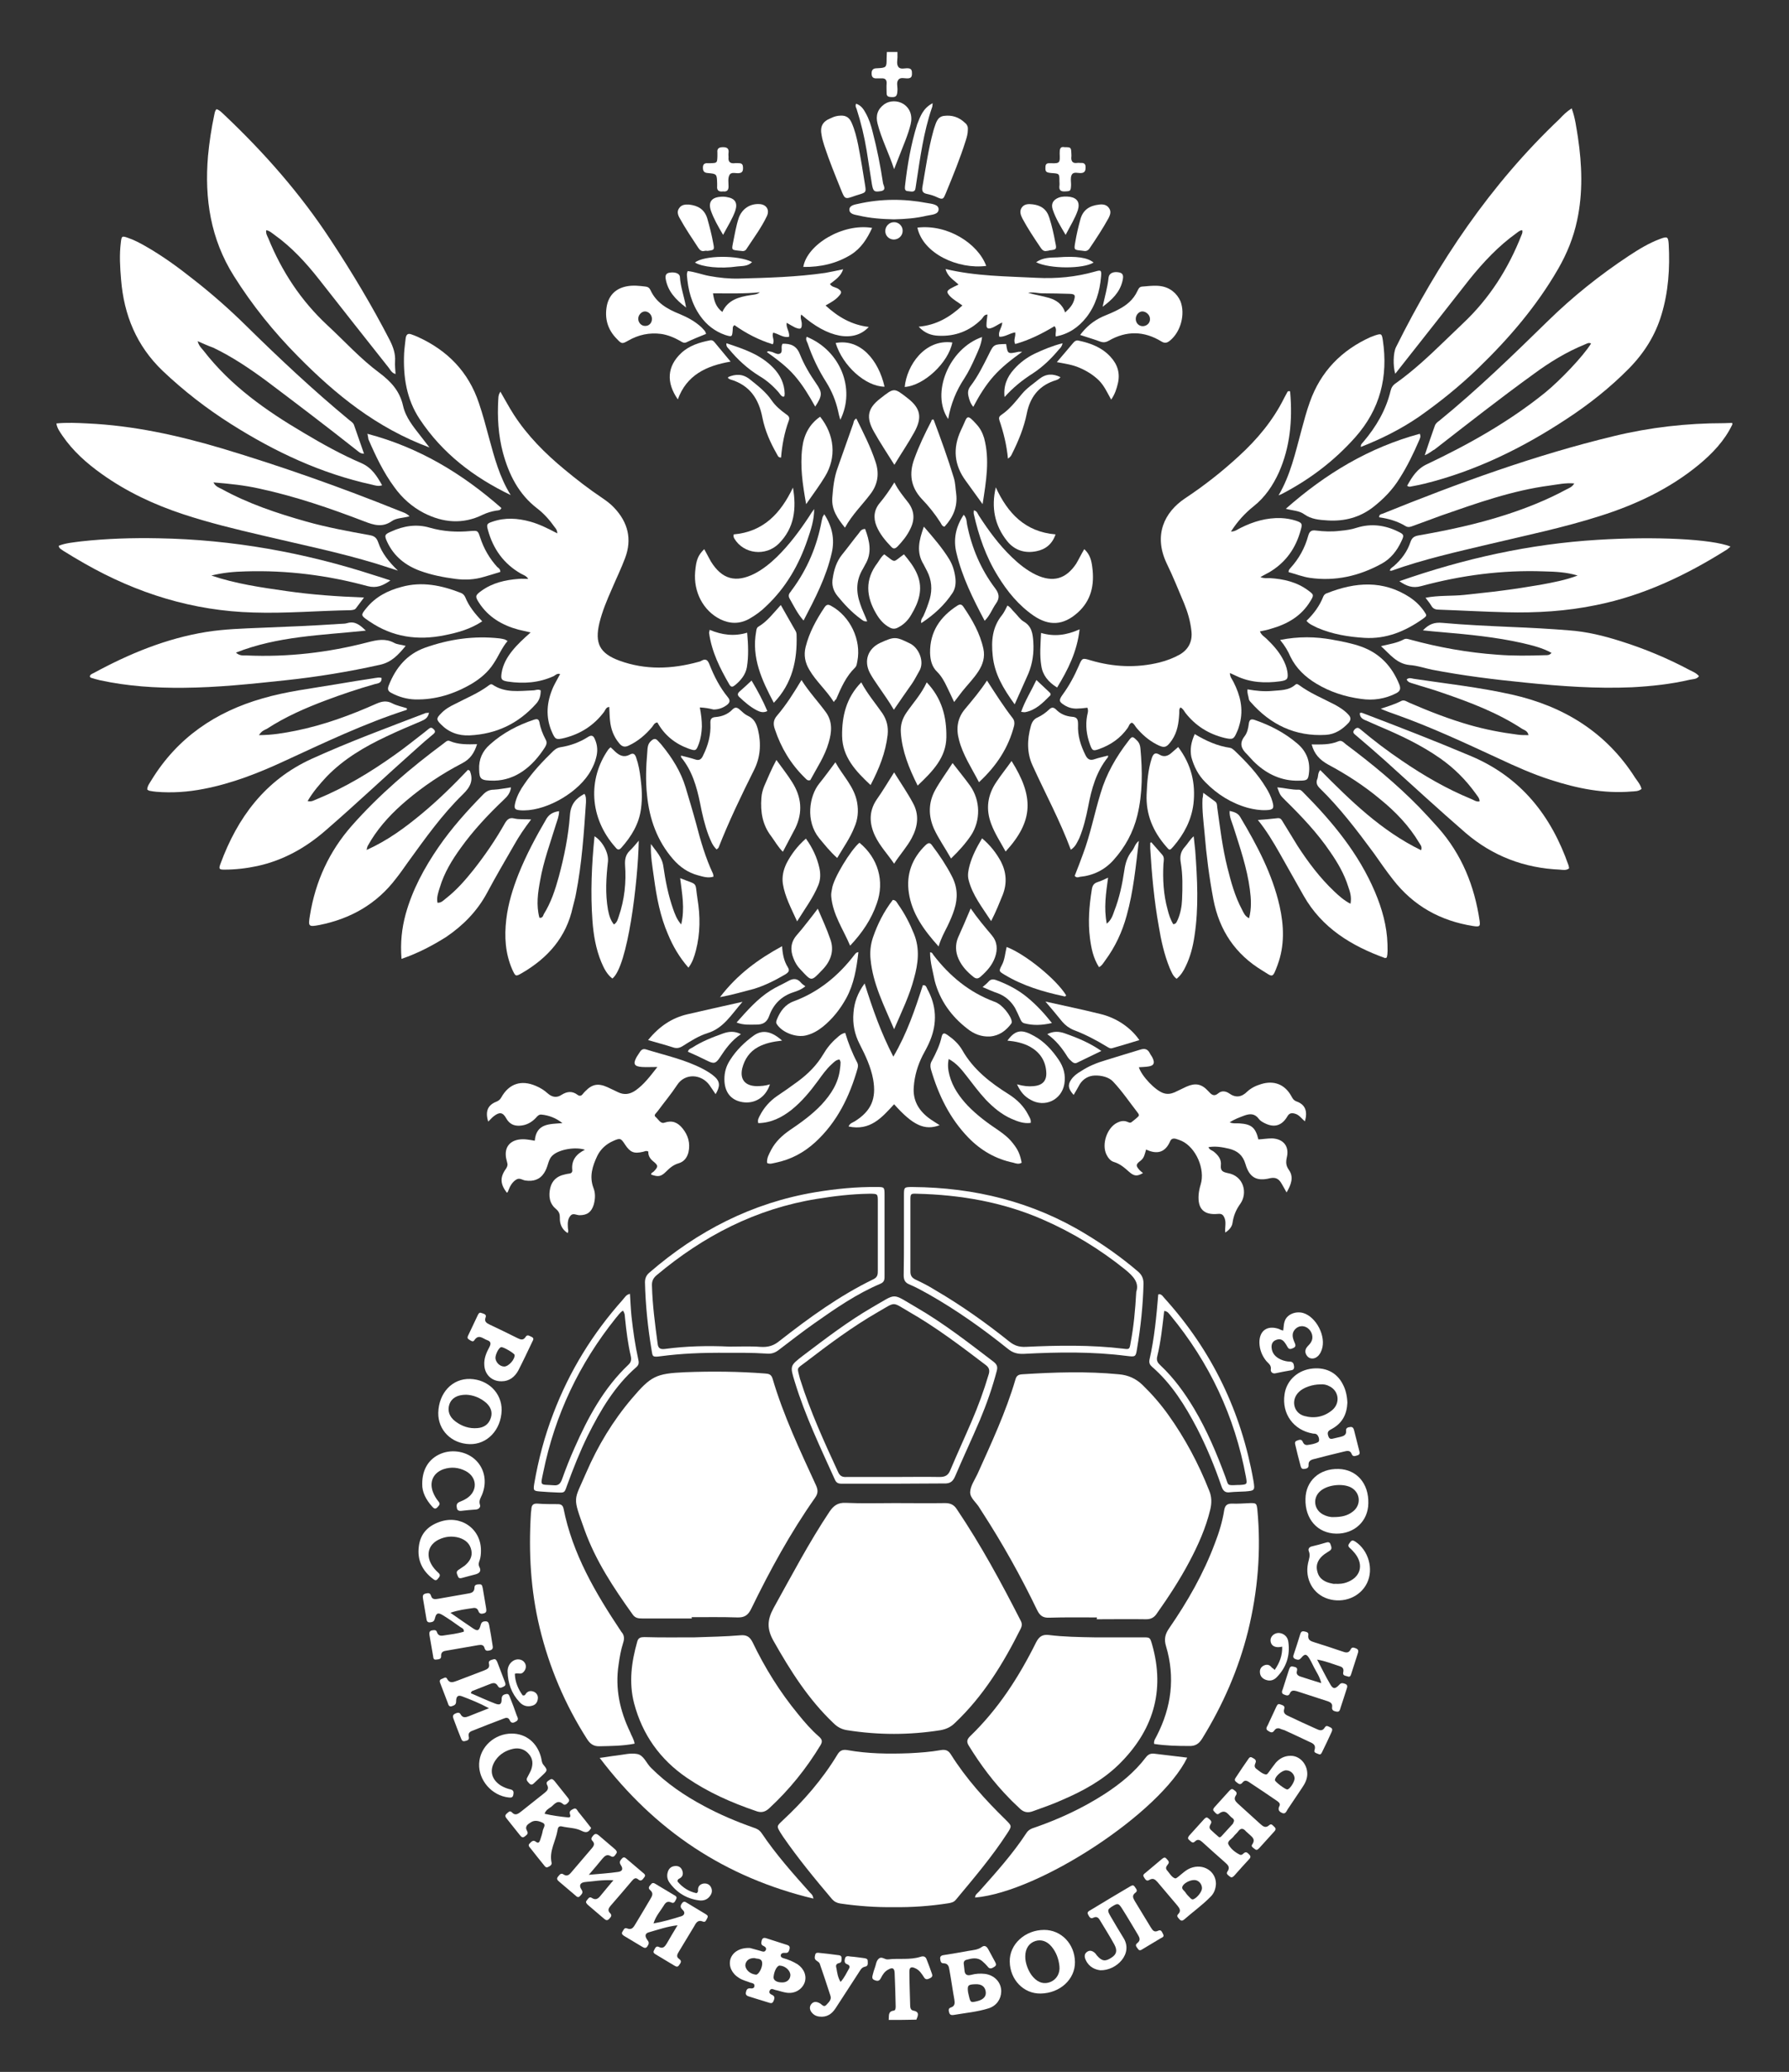 <?xml version="1.0" encoding="UTF-8"?> <!-- Generator: Adobe Illustrator 18.1.1, SVG Export Plug-In . SVG Version: 6.00 Build 0) --> <svg xmlns="http://www.w3.org/2000/svg" xmlns:xlink="http://www.w3.org/1999/xlink" id="Layer_1" x="0px" y="0px" viewBox="0 0 691.5 801" fill="#fff" xml:space="preserve"><rect x="0" y="0" width="691.5" height="801" fill="#333333" stroke="none"/> <g> <path d="M669.6,164.1c-3,6.3-7.7,11.2-13,15.6c-11.3,9.3-24.3,15.4-38.2,19.8c-14.1,4.5-28.6,7.5-42.9,10.9 c-12.6,3-25.2,5.8-37.5,10.2c-0.2,0.1-0.4,0-0.8,0c0.2-0.9,0.9-1.2,1.5-1.7c3-2.6,5.3-5.7,6.5-9.4c0.6-1.7,1.5-2.2,3.1-2.5 c11.4-2,22.7-4.4,33.8-8c8-2.6,15.8-5.7,23.2-9.7c1.1-0.6,2.3-0.9,3.2-2.4c-3.4-0.3-6.4,0.4-9.4,0.8c-14.5,1.9-28.2,6.8-42,11.6 c-3.6,1.3-7.2,2.7-10.9,4c-1,0.4-1.9,0.7-2.9,0.1c-3.1-1.9-6.6-2.9-10.2-3.4c-0.1-1.2,0.8-1.2,1.3-1.4c29.2-11.8,58.7-22.6,89.4-30 c14-3.4,28.2-5,42.6-5c1,0,2-0.1,3.1-0.1C669.6,163.6,669.6,163.8,669.6,164.1z"></path> <path d="M343.5,780.9c0.2-1.5-0.4-3.3,2-3.6c0.7-0.1,0.7-1.1,0.7-1.7c-0.1-4.3-0.2-8.6-0.4-12.9c-0.1-1.8-0.8-2.2-2.4-1.3 c-1.4,0.7-2.2,1.9-2.9,3.3c-0.6,1.2-1.3,1.3-2.5,0.8c-1.2-0.5-0.8-1.4-0.6-2.3c0.2-0.8,0.4-1.5,0.7-2.3c0.5-1.2,0.5-2.8,1.6-3.7 c1.2-1,2.3,0.5,3.6,0.3c4.1-0.5,8.4,0.3,12.5-1c1.2-0.4,2-0.1,2.4,1.1c0.7,1.8,1.4,3.6,2,5.4c0.3,0.7,0.2,1.3-0.6,1.7 c-0.8,0.4-1.7,0.9-2.4-0.2c-0.9-1.4-1.8-2.9-3.5-3.6c-1.5-0.7-2.2-0.3-2.2,1.3c0,4.3,0.2,8.6,0.3,12.9c0,0.9,0.1,2,1.2,2.2 c2.6,0.5,1.8,2,1.2,3.5C350.8,780.9,347.1,780.9,343.5,780.9z"></path> <path d="M346.9,20.1c0,0.5,0,0.9,0,1.4c0.1,1.5-0.5,3.1,0.3,4.3c0.8,1.2,2.5,0.5,3.8,0.6c1.5,0.1,1.5,1.1,1.5,2.1 c0,1.1-0.3,1.7-1.5,1.8c-1.3,0.1-3-0.6-3.8,0.6c-0.8,1.1-0.2,2.6-0.3,4c-0.1,2.4-0.6,2.8-2.8,2.6c-1-0.1-1.4-0.5-1.4-1.5 c0-1.2-0.1-2.5,0-3.7c0.1-1.5-0.6-2.1-2-2c-0.6,0-1.1,0-1.7,0c-1.4,0.1-2.1-0.4-2.1-1.9c0-1.4,0.6-2,2-2c3.8-0.2,3.8-0.3,3.8-3.9 c0-0.8,0.1-1.6,0.1-2.4C344.2,20.1,345.5,20.1,346.9,20.1z"></path> <path d="M267.4,625.7c-6.4,0-12.7,0-19.1,0c-1.5,0-2.8-0.1-3.8-1.6c-7.3-10.2-14.2-20.6-18.5-32.5c-4.8-13.5-4.3-10.9,0.6-22.3 c4.5-10.4,10.3-20,17.6-28.6c7.4-8.7,9.3-9.7,20.6-10.2c10.3-0.4,20.7-0.3,31,0.5c1.3,0.1,2.3,0.3,2.8,1.9 c4.2,14.3,10.6,27.8,16.8,41.3c0.8,1.8,0.9,3.1-0.4,4.9c-9.5,13.5-17.4,28-24.6,42.8c-1.2,2.5-2.6,3.5-5.4,3.4 c-5.9-0.2-11.8-0.1-17.7-0.1C267.4,625.4,267.4,625.6,267.4,625.7z"></path> <path d="M424,625.3c-6.1,0-12.3-0.1-18.4,0.1c-2.4,0.1-3.6-0.7-4.7-2.9c-6.3-13.1-13.4-25.8-21.3-38c-0.3-0.5-0.6-0.9-0.9-1.4 c-1.2-2.2-3.8-3.9-3.7-6.3c0.1-2.3,1.7-4.6,2.8-6.9c5.4-12,11-24,14.7-36.6c0.4-1.5,1.2-1.9,2.6-2c12.5-0.8,25-1.2,37.4,0 c3.5,0.3,6.5,1.6,9.1,4.1c3.7,3.6,7,7.4,10,11.6c6.5,9.1,11.7,18.9,15.8,29.3c1,2.4,1,4.8,0.4,7.3c-1.7,7.1-4.7,13.8-8.1,20.2 c-3.7,7-8.1,13.7-12.7,20.2c-1,1.4-2.2,2-4,2c-6.4-0.1-12.7,0-19.1,0C424,625.6,424,625.4,424,625.3z"></path> <path d="M345.9,581.1c6.5,0,13,0.1,19.4,0c2,0,3.4,0.6,4.5,2.3c9.3,13.8,17.2,28.4,24.7,43.1c0.6,1.1,0.6,2,0,3.2 c-6.7,13.4-14.4,26-25.4,36.4c-1.6,1.6-3.4,2.4-5.6,2.8c-12,1.9-24,1.9-36,0c-2.1-0.3-3.8-1.2-5.3-2.7 c-9.7-9.2-16.7-20.3-23.2-31.8c-2.6-4.6-2.5-8.1,0-12.7c7-12.6,13.7-25.4,21.7-37.4c1.6-2.3,3.2-3.4,6.1-3.3 C333.2,581.3,339.5,581.1,345.9,581.1C345.9,581.1,345.9,581.1,345.9,581.1z"></path> <path d="M270.5,273.5c0.5,2.6,0.8,5,0.8,7.4c-0.1,2.3-0.4,4.5-1.2,6.7c-1,2.7-1.2,2.8-4,1.8c-5.2-1.9-9.3-5.2-12-10.1 c-1.2,0.1-1.5,1.1-2,1.7c-2.5,3-5.4,5.5-9,7.2c-1.6,0.8-2.7,0.5-3.8-0.9c-2.1-2.5-3.2-5.5-3.5-8.7c-0.2-1.8-0.2-3.5-0.3-5.3 c-1.3,0.1-1.5,1.2-2,1.9c-3.9,5.2-9,8.5-15.3,10.1c-3.3,0.8-3.6,0.6-4.9-2.4c-2.5-5.8-2-11.5,0.5-17.2c0.8-1.7,1.8-3.4,2.7-5.1 c-1.1-0.4-1.8,0.4-2.5,0.8c-5.7,2.6-11.6,3-17.7,2.1c-2.5-0.4-2.8-0.9-2.4-3.4c0.5-3.2,2.1-6,4.1-8.5c2-2.5,4.3-4.6,7.1-7.1 c-1.9-0.4-3.4-0.8-4.8-1.1c-6.2-1.7-11.5-4.8-15.1-10.3c-1.6-2.5-1.6-2.9,0.9-4.7c4.3-3.1,9.2-4.2,14.4-4.6c1.1-0.1,2.2,0,3.7,0 c-0.9-1.3-1.9-1.5-2.8-2c-6.7-3.8-10.8-9.6-12.8-16.9c-0.6-2.2-0.4-2.5,1.7-3.2c4.9-1.7,9.8-1.4,14.8,0c3.5,1,6.7,2.6,10.3,4.5 c0-1.2-0.5-1.8-1-2.4c-1.9-2.7-4.1-5.2-6.7-7.2c-7.2-5.5-11-13.1-13.3-21.6c-1.8-6.8-2.2-13.7-1.8-20.6c0-0.7,0.1-1.4,0.3-2 c0.1-0.3,0.3-0.5,0.5-1c1.8,3.1,3.4,6.1,5.2,8.9c5.3,8.2,12.1,15,19.6,21.2c4.7,3.9,9.6,7.7,14.7,11.1c1.6,1.1,3.1,2.2,4.5,3.7 c5.3,5.6,7,12.1,4.2,19.5c-1.5,4-3.4,7.9-5.1,11.9c-1.9,4.3-3.7,8.6-4.8,13.1c-1.9,7.9,0.1,11.8,7.7,14.6 c10.1,3.7,20.3,3.3,30.5,0.5c0.4-0.1,0.9-0.2,1.3-0.5c1.7-0.9,2.4-0.1,3,1.4c1.8,4.6,4,8.9,7.1,12.7c1.1,1.3,0.8,2.2-0.4,3.1 c-1.5,1.1-3.2,1.7-5.1,1.7C273.8,273.8,272.4,273.6,270.5,273.5z"></path> <path d="M487,244.1c0.6,1.5,1.7,2,2.5,2.8c2.4,2.3,4.6,4.7,6.2,7.6c0.9,1.6,1.6,3.3,1.9,5.1c0.4,2.8,0.1,3.4-2.8,3.8 c-5.8,0.8-11.6,0.5-17-2.1c-0.7-0.3-1.4-0.7-2.4-1.1c0,1.6,0.9,2.4,1.4,3.5c2.6,5.1,3.9,10.4,2.4,16.1c-0.3,1.1-0.6,2.2-1.1,3.2 c-1.2,2.8-1.6,3-4.7,2.3c-6.2-1.5-11.3-4.7-15.2-9.7c-0.5-0.7-0.9-1.6-1.9-2.1c-0.7,0.7-0.4,1.6-0.5,2.5c-0.2,3.5-0.7,7-2.8,10.1 c-2.1,3-2.9,3.3-6.1,1.6c-3-1.6-5.4-3.7-7.6-6.3c-0.6-0.7-0.9-1.6-1.8-2c-1,0.3-1.1,1.3-1.6,2c-2.8,4-6.6,6.6-11.1,8.2 c-2.3,0.8-2.6,0.7-3.5-1.8c-1.3-3.6-1.8-7.3-1.1-11.1c0.2-1,0.6-1.9,0.1-3.1c-1.1,0.1-2.2,0.3-3.3,0.3c-2,0.2-3.9-0.2-5.6-1.3 c-2.1-1.3-2.2-1.9-0.7-4c2.5-3.4,4.5-7.1,6.2-11c1.4-3.3,1.4-3.3,4.7-2.3c8.8,2.6,17.7,3,26.6,0.8c2.8-0.7,5.4-1.7,7.9-3.1 c3.5-2.1,4.9-5.3,4.4-9.2c-0.4-3.6-1.4-7.1-2.8-10.5c-2.2-5.2-4.3-10.5-6.8-15.6c-5.1-10.9-0.8-19.7,7.1-25 c7.4-4.9,14.4-10.4,20.9-16.4c7.1-6.5,13.2-13.8,17.5-22.5c0.4-0.8,0.9-1.6,1.3-2.4c0.1-0.1,0.4-0.2,0.6-0.2c0.3,0,0.4,0.2,0.4,0.5 c0.9,10.7,0,21.1-4.4,31c-2.3,5-5.3,9.5-9.7,13c-3.4,2.7-6.3,5.9-8.8,9.8c1.7,0,2.6-0.9,3.7-1.4c5-2.5,10.1-4,15.7-3.8 c2,0.1,3.8,0.4,5.7,1c2.3,0.8,2.6,1.1,1.9,3.5c-1.9,7.1-5.8,12.7-12.3,16.5c-0.5,0.3-1,0.5-1.5,0.8c-0.5,0.3-1,0.5-1.8,1 c1.4,0.6,2.5,0.4,3.5,0.4c5.4,0.3,10.6,1.5,15,4.8c2.2,1.6,2.2,1.8,0.8,4.1c-3.5,5.8-8.9,8.9-15.3,10.7 C490,243.5,488.6,243.8,487,244.1z"></path> <path d="M345.5,737.3c-6.9,0.1-13.8-0.4-20.7-1.4c-1.3-0.2-2.3-0.7-3.2-1.7c-6.6-7.8-13.1-15.7-18.9-24.1c-0.4-0.6-0.7-1.1-1.1-1.7 c-1.4-2.4-1.4-2.4,0.8-4.5c8.2-7.6,15.5-16,21.3-25.6c1-1.7,2.2-2,3.9-1.7c7.9,1.4,15.8,1.5,23.8,1.2c4.1-0.2,8.2-0.5,12.2-1.2 c1.7-0.3,2.9,0,3.9,1.6c5.9,9.4,13.3,17.6,21.2,25.3c2.4,2.4,2.5,2.4,0.6,5.3c-5.9,9.1-12.9,17.3-19.8,25.6c-0.8,1-1.8,1.2-2.9,1.4 C359.5,736.9,352.5,737.4,345.5,737.3z"></path> <path d="M166,173c-20.5-7.6-36.3-20.5-50.8-35.2c-9.4-9.5-17.7-19.8-24.8-31.1c-9-14.3-11.4-29.9-10-46.4 c0.5-5.3,1.3-10.6,2.4-15.8c0.2-0.8,0.2-1.6,0.9-2.3c1.3,0.4,2.2,1.5,3.2,2.4c15.3,14.5,29.2,30.3,40.8,48 c8.3,12.6,16.1,25.6,23,39c1.3,2.6,2.2,5.2,2,8.1c-0.1,1.6,0.1,3.2,0.2,4.9c-1.5-0.4-2-1.6-2.7-2.5c-9-11.3-17.9-22.7-26.8-34 c-5.1-6.5-10.6-12.5-17.3-17.3c-1-0.7-1.9-1.6-3.2-1.8c-0.2,1.3,0.4,2.2,0.8,3.1c5.2,12.8,12.6,24.1,22.8,33.6 c6.7,6.2,12.8,13,20.1,18.4c4.5,3.4,7.9,7,9.2,12.8c1,4.5,4,8.1,6.8,11.7C163.5,169.7,164.5,171.1,166,173z"></path> <path d="M607.5,41.9c1.4,3.8,1.8,7.5,2.4,11.1c1.6,10.7,2,21.5-0.3,32.2c-1.4,6.6-3.9,12.8-7.3,18.7c-8.3,14.4-19,26.9-30.9,38.4 c-7.1,6.9-14.8,13.1-22.9,18.8c-7,4.8-14.4,8.5-22.5,11.7c-0.1-1,0.5-1.4,1-2c4.9-5.8,8.7-12.2,10.5-19.7c0.3-1.3,0.9-2.2,2.1-3 c6.6-4.7,12.5-10.2,18.3-15.8c2.5-2.4,5.1-4.9,7.6-7.3c10.2-9.6,17.5-21.1,22.6-34.1c0.2-0.5,0.5-1,0.3-1.9c-0.9,0-1.5,0.6-2.2,1.1 c-7,5-12.8,11.2-18.2,17.9c-8.7,11.1-17.4,22.2-26.1,33.2c-0.8,1.1-1.7,2.1-2.6,3.3c-0.9-3-0.8-8.1,0.3-10.3 c16.3-32.8,36.5-62.9,63.2-88.2C604.2,44.5,605.6,43.1,607.5,41.9z"></path> <path d="M268.5,633c5.9-0.2,11.8-0.3,17.7-0.8c2.3-0.2,3.6,0.5,4.7,2.7c4.8,10,10.6,19.3,17.6,27.8c2.5,3.1,5.1,6.1,8.1,8.7 c1.1,1,1.4,1.8,0.6,3.2c-5.5,9.1-12.1,17.3-19.9,24.5c-1.6,1.5-3.2,1.8-5.2,1c-9.4-3.2-18.4-7.2-26.6-12.8 c-10.4-7.1-17.2-16.7-20.4-28.8c-2.1-8.1-1-16,1.2-23.8c0.4-1.6,1.4-1.8,2.8-1.8C255.6,633.1,262,633,268.5,633z"></path> <path d="M423,633c6.3,0,12.5,0,18.8,0c2.7,0,2.7,0,3.5,2.7c5.2,18.2,0.3,33.6-13,46.6c-6.2,6-13.7,10.1-21.6,13.5 c-3.7,1.7-7.6,3-11.4,4.4c-2.1,0.8-3.7,0.4-5.2-1.1c-1.3-1.3-2.7-2.5-3.9-3.8c-6-6.1-11.1-12.9-15.6-20.2c-0.9-1.4-1.1-2.4,0.3-3.8 c10.9-10.5,18.9-22.9,25.6-36.4c1.2-2.3,2.5-3.1,5-2.8C411.1,632.8,417.1,632.9,423,633z"></path> <path d="M76.4,131.9c0.5,1.9,1.5,2.7,2.3,3.7c10.5,13.6,24.2,23.2,38.8,31.8c7.2,4.3,14.6,8.4,22.3,11.7c4,1.8,5.9,5,7.9,8.5 c-1.4,0.5-2.6,0.1-3.8-0.2c-19.7-4.3-37.6-12.7-54.5-23.4c-9.5-6-18.4-12.9-26.6-20.7c-10-9.6-14.9-21.5-16-35.2 c-0.4-4.8-0.7-9.5-0.1-14.3c0.3-2.6,0.4-2.7,2.9-1.8c2.3,0.8,4.4,1.9,6.5,3.1c6.5,3.7,12.6,8.1,18.5,12.8c7.2,5.6,14,11.6,20.5,18 c12.8,12.6,25.9,24.9,39.8,36.4c0.7,0.6,1.5,1,1.9,1.9c1.3,3.6,2.5,7.3,3.9,11.2c-1.5,0-2.2-0.9-2.9-1.4 c-11.5-9.1-23.2-18-34.9-26.8c-6.5-4.8-13.2-9.3-20.5-12.8C80.4,133.7,78.7,132.9,76.4,131.9z"></path> <path d="M550.7,176c1.4-4.2,2.6-7.8,3.9-11.4c0.3-0.9,1.1-1.5,1.8-2c14.7-12,28.3-25.2,41.9-38.5c9.6-9.4,20.1-17.8,31.3-25.2 c3.8-2.5,7.7-4.9,12-6.5c2.9-1.1,3.2-0.9,3.4,2c0.5,9.3-0.1,18.4-2.8,27.3c-2.4,8-6.7,14.8-12.6,20.8c-7.3,7.4-15.4,13.8-24.1,19.5 c-17,11.2-35.1,20.1-54.9,25c-1.8,0.4-3.5,0.8-5.3,1.1c-0.4,0.1-0.9,0.1-1.4-0.3c1.9-3.4,3.8-6.6,7.8-8.4 c16-7.6,31.5-16.3,45.4-27.5c5.8-4.7,14.8-14.1,17.9-19.1c-1-0.5-1.7,0.1-2.5,0.4c-7.1,2.9-13.6,6.9-19.7,11.4 c-13,9.4-25.6,19.3-38.2,29.1C553.4,174.3,552.5,175.3,550.7,176z"></path> <path d="M153.8,220.6c-2.8-0.9-5.6-1.8-8.4-2.7c-14.5-4.4-29.3-7.4-44-10.9c-10.3-2.4-20.6-4.9-30.6-8.2 c-11.2-3.7-21.7-8.6-31.4-15.5c-5.9-4.2-11.2-8.9-15.3-14.9c-0.9-1.4-2-2.7-2.3-4.7c4.1-0.4,8.1-0.2,12,0 c17.7,0.8,34.9,4.6,51.8,9.6c23.3,7,46.2,15.1,68.8,24.2c1.2,0.5,2.6,0.8,3.9,2.1c-2.5,0.7-5.1,0.6-6.9,1.9 c-3.6,2.5-6.9,1.5-10.5,0.1c-13.3-5.1-26.7-9.7-40.6-12.7c-5.8-1.3-11.6-1.9-17.8-2.4c0.8,1.6,2.1,2,3.1,2.5 c10.3,5.7,21.4,9.4,32.7,12.6c8.1,2.3,16.4,3.8,24.6,5.3c1.9,0.3,2.7,1.1,3.3,2.8C147.6,213.9,150.4,217.3,153.8,220.6z"></path> <path d="M415,423.3c-2.1-2.3-2.4-3.9-0.9-6c0.9-1.3,2.2-2.3,3.6-3.1c3-2,6.2-3.3,9.6-4.3c4.4-1.4,8.9-2.7,13.4-4.1 c1.6-0.5,2.8-0.4,3.7,1.3c0.3,0.7,0.9,1.3,1.2,2.1c0.8,1.8,0.4,2.8-1.7,3.1c-1.2,0.2-2.5,0.2-3.7,0.3c1.1,3.5,6.4,9,9.5,10 c1.5,0.5,2.9,0.3,4.3-0.3c1.5-0.7,3.1-1.5,4.6-2.2c3.4-1.5,5.8-1.1,8.3,1.6c1.3,1.4,2.2,2.5,4.1,0.9c1.2-1,2.8-0.8,4.1,0.1 c2.5,1.8,4.8,1.5,7-0.7c1.5-1.4,3.4-2.3,5.4-2.9c4.9-1.5,9.1,0.1,11.6,4.6c0.5,0.9,0.8,1.6,2,2.1c3.4,1.2,4.4,3.7,3.3,7.7 c-1.3-1-2.1-2.4-3.7-2.9c-1.3-0.4-2.3-0.4-3.1,1c-2.1,3.6-5.1,4.5-8.8,2.6c-0.8-0.4-1.7-0.9-2.2-1.6c-1.6-2.2-3.5-2.1-5.7-1.3 c-1.8,0.7-3.6,1.3-5.6,2.6c1.5,0.6,2.7,0.3,3.8,0.4c4.6,0.3,6.2,1.6,7.3,6.2c1.8-0.1,3.5-0.4,5.3-0.4c4.4,0.2,6.7,3.1,5.7,7.3 c-0.4,1.9-0.4,3.2,0.8,4.9c2,2.8,0.8,5.8-0.9,8.7c-0.9-1.5-1.5-2.8-2.3-4c-1-1.4-2.1-1.9-4.1-1.5c-5.2,1.3-8-0.3-9.5-5.5 c-1-3.4-3.1-5.1-6.3-5.9c-2.6-0.6-5.2-1.1-8-0.6c0.4,1,1.3,1.2,1.9,1.6c1.8,1.4,3.2,3.1,2.9,5.4c-0.2,2.2,0.8,2.6,2.6,3 c6.4,1.1,7.8,7.9,4.9,11.9c-1.7,2.4-2.6,4.6-3,7.4c-0.2,1.4-1.2,2.7-2.8,3.7c-0.2-2,0.4-3.7-0.2-5.4c-0.5-1.3-1-2-2.7-1.8 c-5.4,0.5-7.8-2-7.4-7.4c0.1-1.3,0.4-2.7,0.8-4c1.8-5.9-1.8-14.2-7.3-16.8c-0.7-0.3-1.5-0.6-2.2-0.8c-1-0.3-1.9-0.1-2.3,0.9 c-1.9,4.4-5.1,5.2-9.3,3.2c-0.5,1.7-0.7,3.2-2.1,4.3c-2,1.5-1.9,2-0.4,3.7c0.4,0.4,0.8,0.7,1.3,1.1c-2.2,1.3-3.4,1.3-5.4-0.5 c-1.8-1.6-3.5-3.1-5.9-3.8c-1.3-0.4-2.2-1.6-2.8-2.8c-2-4,0.2-10.5,4.2-12.4c1.2-0.6,2.4-0.8,3.6-0.4c0.6,0.2,1.3,0.7,1.9,0.2 c0.9-0.7,1.8-1.4,2.6-2.2c0.5-0.5,0-1.1-0.3-1.5c-3.1-4-6-8.3-9.5-12c-1.6-1.7-4.5-2.4-7.1-2.3c-2.4,0.1-4.4,1.3-5.7,3.3 C416.5,420.7,415.8,422,415,423.3z"></path> <path d="M276.6,423c-0.9-1.3-1.6-2.4-2.3-3.4c-3.2-4.5-9.6-4.8-12.6-0.1c-2.3,3.5-5,6.7-7.5,10.1c-0.5,0.7-1.7,1.5-0.8,2.2 c1.1,0.9,1.9,2.8,3.5,2.2c3-1,5.1,0,6.9,2.2c2.2,2.7,3.1,5.8,2.3,9.3c-0.5,2-1.7,3.6-3.7,4.2c-2.1,0.6-3.5,1.8-5,3.3 c-2,2-3.1,2-5.7,1.1c-0.1-0.7,0.6-0.8,1-1.2c1.8-1.9,1.8-2.3-0.3-4c-1.2-1-1.9-2.2-1.8-3.7c-0.9-0.5-1.5,0-2.1,0.1 c-3.5,0.8-4.9,0.2-6.9-2.8c-1.6-2.5-1.9-2.6-4.6-1.4c-2.7,1.2-4.8,3.1-6.1,5.7c-1.9,4-3.2,8-1.5,12.5c0.8,2,0.7,4.2,0.1,6.4 c-0.9,2.9-2.5,4.1-5.5,4.1c-1.2,0-2.5-1-3.5,0.2c-1.1,1.3-1.1,2.9-1,4.6c0,0.7,0.4,1.3-0.1,2.1c-2.2-1.4-3.1-3.5-3-6 c0-1.4-0.3-2.3-1.6-3.4c-2.5-2.1-2.8-5.1-2.1-8.1c0.7-2.8,2.6-4.5,5.4-5.1c0.7-0.2,1.3-0.3,2-0.4c0.8-0.1,1.2-0.6,1.1-1.4 c-0.4-3.8,1.6-6.2,4.9-7.8c-3.6-1.2-9.7-0.2-12.3,2c-1,0.8-1.5,1.9-1.9,3.2c-0.4,1.3-0.8,2.6-1.6,3.8c-1.7,2.6-4.2,3.3-7.1,2.9 c-1.2-0.1-2.3-1.2-3.6-0.4c-1.5,0.9-2.4,2.4-3,4c-0.2,0.4-0.2,0.9-0.7,1.1c-2.6-3.4-2.7-6-0.3-9.3c0.6-0.9,0.7-1.6,0.4-2.5 c-0.2-0.9-0.5-1.8-0.5-2.7c-0.2-3.2,1.6-5.4,4.8-6c2.1-0.4,4.1,0,6.4,0.4c0.6-6.8,5.8-6.4,10.7-6.8c-2.4-1.9-5.1-3-8.1-3.3 c-1-0.1-1.6,0.6-2.2,1.3c-1.7,1.8-3.8,2.9-6.3,3c-2.2,0.1-3.9-0.7-5.1-2.8c-1.3-2.4-2.6-2.6-4.8-0.9c-0.8,0.6-1.4,1.4-2.2,2.1 c-1.2-3.9-0.2-6.4,3.2-7.7c0.9-0.4,1.4-0.8,1.9-1.7c3-5.3,7.7-6.8,13.3-4.4c1.7,0.7,3.3,1.7,4.6,2.9c1.7,1.5,3.5,1.8,5.3,0.6 c2.2-1.4,4.2-1.6,6.3,0c0.8,0.6,1.5,0.3,2-0.4c0.3-0.4,0.6-0.7,0.9-1c2.7-2.8,5-3.2,8.6-1.6c1.3,0.6,2.7,1.3,4,1.9 c2.4,1.2,4.6,0.9,6.8-0.6c3.3-2.3,5.6-5.4,8.5-9.1c-2.4,0-4.2,0.1-5.9,0c-3.1-0.2-3.6-1.2-2.1-3.9c0.4-0.7,0.9-1.3,1.3-2 c0.6-0.9,1.3-1.2,2.3-0.9c7.4,2.3,15,3.9,21.9,7.5c1.7,0.9,3.4,1.9,4.8,3.2C278.3,418.2,278.4,420,276.6,423z"></path> <path d="M446.1,674.2c-0.2-1.4,0.6-2.2,1-3.1c5.7-11.1,7.2-22.6,3.6-34.7c-0.8-2.6-0.4-4.6,1.2-6.9c7.1-10.3,13.3-21.1,17.7-32.9 c1.6-4.1,2.9-8.4,3.6-12.8c0.3-1.7,1-2.5,2.9-2.5c2.4,0.1,4.8-0.1,7.2-0.2c2.3,0,2.4,0.1,2.7,2.5c1.5,15.9,0.2,31.5-3.6,47 c-3.7,14.8-9.7,28.5-17.7,41.5c-1.3,2.1-2.7,3-5.2,2.9C455.1,675,450.6,674.9,446.1,674.2z"></path> <path d="M245.3,674.1c-4.7,0.9-9.1,0.9-13.5,1c-2.3,0.1-3.7-0.9-4.9-2.8c-8.5-13.3-14.6-27.7-18.3-43c-3.5-14.5-4.3-29.2-3.4-44 c0-0.7,0.2-1.4,0.2-2c0.1-1.6,0.9-2.1,2.4-2c2.6,0.2,5.2,0.2,7.8,0.2c1.2,0,1.9,0.4,2.2,1.6c3.5,17.7,12.4,32.8,22.2,47.5 c0.1,0.1,0.1,0.2,0.2,0.3c1.1,1.2,1.2,2.6,0.7,4.1c-0.9,2.8-1.4,5.7-1.8,8.6c-1.4,9.2,0.5,17.8,4.5,26.1 C244.1,671.1,245,672.3,245.3,674.1z"></path> <path d="M22.7,211c2.7-1.1,5.7-1.3,8.6-1.7c10-1.1,19.9-1.4,30-1.2c28.5,0.5,56.3,5.5,83.4,14.3c1.9,0.6,3.9,1.2,6.2,2 c-2.9,2-5.3,3.1-8.8,2.2c-15.4-4.2-31.2-6.2-47.2-5.7c-4.4,0.1-8.8,0.5-13.2,1.6c9.4,3.2,19.2,4.6,29,6c9.7,1.4,19.5,2.1,30,2.5 c-1.3,1.7-2.2,2.9-3,4c-0.5,0.8-1.3,0.8-2.1,0.9c-12.5,0.2-25,1.3-37.5,0.9c-23.5-0.6-45.2-7.4-65.5-19c-2.8-1.6-5.5-3.2-8.2-4.9 C23.7,212.3,22.8,212.1,22.7,211z"></path> <path d="M668.9,211.3c-0.6,0.5-0.9,0.8-1.3,1.1c-15.7,9.9-32.2,17.8-50.5,21.5c-11.5,2.4-23.2,3.1-34.9,2.8 c-8.6-0.2-17.3-0.7-25.9-1c-1.4,0-2.4-0.3-3.1-1.6c-0.6-1-1.3-1.8-2.2-3c5.1-1,10.1-0.6,14.9-1.1c5-0.6,9.9-1,14.9-1.7 c4.8-0.6,9.7-1.4,14.5-2.2c4.9-0.9,9.8-1.8,14.5-3.6c-4.3-1.3-8.6-1.5-13-1.6c-16.1-0.6-32,1.5-47.5,5.7c-3.3,0.9-5.6,0-8.4-1.9 c25.1-8.8,50.4-14.4,76.6-16C640,207.3,661.7,208.4,668.9,211.3z"></path> <path d="M599.7,252.4c-3.6-2-7.5-2.9-11.3-3.8c-10.2-2.3-20.6-3.3-31-4.2c-2.3-0.2-4.7-0.4-7.4-0.7c2.3-2.4,4.4-3.2,7.5-2.9 c8.9,0.8,17.9,1.2,26.9,1.6c7.4,0.3,14.8,0.7,22.1,1.3c6.9,0.5,13.4,2.1,20,4.2c9.2,2.9,18.1,6.6,26.7,11.2 c1.2,0.6,2.5,1.1,3.5,2.3c-0.9,1.3-2.4,1.1-3.6,1.4c-7.3,1.7-14.8,2.5-22.3,2.9c-13.8,0.6-27.5-0.4-41.2-1.8 c-12.1-1.2-24.2-2.7-36.1-5c-2.9-0.6-5.7-1.6-8.7-1.8c-4.9-0.5-7.5-4.1-11-7.3c3.3-0.8,6.2-1.2,8.8-2.6c0.9-0.5,1.8-0.1,2.6,0.1 c11,3,22.2,5,33.5,5.8c6.1,0.5,12.3,0.4,18.4,0.2C598,253.3,598.9,253.4,599.7,252.4z"></path> <path d="M34.7,261.5c0.2-0.8,0.9-1,1.5-1.3c13.8-7.5,28.1-13.4,43.6-15.9c7-1.1,14-1.3,21.1-1.6c10.1-0.4,20.2-0.8,30.3-1.5 c1-0.1,2.1,0,3-0.3c3-0.9,4.9,0.7,7.2,2.9c-17.1,1.8-34,2.1-50.2,8.5c1.4,1.3,2.8,1.1,4.1,1.1c15.9,0.7,31.5-1.1,46.9-5.1 c3.5-0.9,6.7-1.6,10.1,0.2c1.2,0.7,2.8,0.7,4.5,1.2c-2.8,3.4-5.4,6.3-9.9,7.3c-12.1,2.7-24.3,4.7-36.6,6 c-13.1,1.4-26.2,2.8-39.4,2.9c-10.8,0.1-21.6-0.6-32.2-2.9c-1.2-0.3-2.4-0.6-3.6-1C34.9,261.9,34.8,261.6,34.7,261.5z"></path> <path d="M100.1,284.2c5.1,0,9.7-0.8,14.2-1.7c10.9-2.2,21.2-6,31.3-10.5c2.1-0.9,3.9-1.2,6-0.1c1.7,0.9,3.8,1.3,5.6,1.9 c0.2,0.4,0.1,0.6-0.2,0.7c-16.1,5.2-31.4,12.5-46.8,19.6c-10.1,4.7-20.5,8.8-31.5,10.9c-6.1,1.2-12.2,1.6-18.3,1.1 c-0.9-0.1-1.8-0.2-2.7-0.4c-0.3-0.1-0.6-0.3-0.8-0.5c0.1-1.5,1-2.5,1.7-3.7c10-16.3,24.7-26.3,42.9-31.5c9.2-2.7,18.7-3.8,28.1-5.4 c5.2-0.9,10.3-1.7,15.5-2.5c0.8-0.1,1.5-0.3,2.4,0c0.1,2-1.4,2.1-2.7,2.4c-6.3,1.8-12.6,3.9-18.7,6.2c-8,3-15.8,6.4-23,11.1 C102.2,282.2,101.1,282.6,100.1,284.2z"></path> <path d="M634.5,305c-1.2,1-2.6,0.9-3.9,1c-10.7,0.9-21-1.2-31.2-4.5c-6.9-2.2-13.6-5.2-20.2-8.3c-13-6-26-12.1-39.5-16.9 c-2-0.7-4-1.4-6-2.3c2.7-0.9,5.4-1.7,7.9-3c1.2-0.6,2.2,0.3,3.2,0.7c7.6,3.3,15.3,6.3,23.3,8.6c6,1.7,12.1,2.9,18.4,3.7 c1.3,0.2,2.7,0.2,4.3,0.2c-0.3-1.6-1.5-1.9-2.4-2.4c-9.6-6.3-20.2-10.3-31-14c-3.6-1.3-7.4-2.3-11.1-3.5c-0.9-0.3-2-0.4-2.6-1.6 c0.8-0.8,1.8-0.5,2.6-0.3c12.7,1.9,25.5,3.3,38,6.1c20.1,4.5,36.6,14.6,47.8,32.3C633.1,302.2,634.1,303.4,634.5,305z"></path> <path d="M141.7,328.6c8.2-3.7,14.8-8.6,21.2-13.9c6.4-5.3,12.3-11.1,18-17.1c0.4,0.2,0.6,0.3,0.7,0.4c1.5,3.7,0.2,6.3-2.7,9.1 c-8.1,7.9-14.6,17.1-21.2,26.2c-1.5,2.1-3,4.3-4.6,6.3c-7.5,9.9-17.6,15.6-29.6,18c-4.3,0.8-4.4,0.6-3.7-3.7 c2.1-13.1,7.4-24.7,16.2-34.7c10.6-12,22.7-22.3,35.5-31.8c0.7-0.5,1.4-1.4,2.4-0.9c3.3,1.4,6.8,1.3,10.5,1.2 c-1.1,3.5-2.7,5.8-5.8,7.4c-7.7,4-14.9,8.8-21.5,14.4c-5.2,4.4-9.9,9.3-13.6,15.2c-0.5,0.8-0.9,1.6-1.4,2.4 C142,327.3,141.9,327.6,141.7,328.6z"></path> <path d="M507,287.8c3.6,0,7,0.2,10.3-1.2c1.3-0.6,2.1,0.5,3,1.2c9.9,7.4,19.5,15.3,28.2,24.2c2.5,2.6,5,5.3,7.4,8 c9.1,10.3,14,22.4,16,35.9c0.3,2.2,0.1,2.5-2.5,2.1c-12.7-2-23.1-7.8-31-18c-2.6-3.3-5-6.8-7.4-10.2c-6.5-8.8-13.1-17.5-20.9-25.1 c-1.1-1.1-1.5-2.2-0.9-3.6c0.4-1,0.1-2.2,1.1-3.4c11.8,11.9,23.6,23.5,39,31c0.5-1.4-0.3-2.1-0.7-2.8c-3.9-6.6-9.2-12.1-15.1-16.9 c-6.2-5.2-13-9.6-20.1-13.4C510,293.7,508,291.5,507,287.8z"></path> <path d="M165.8,275.5c-0.3,2-1.6,2.7-3,3.3c-4.5,1.9-9,3.8-13.4,5.9c-8.5,4-16.5,8.7-23.1,15.5c-2.7,2.9-5.3,5.9-7.4,9.5 c1.6,0.4,2.6-0.4,3.7-0.8c10.7-4.4,20.5-10.3,29.9-17c4-2.8,7.8-5.9,11.7-8.9c0.5-0.4,1.1-0.9,1.6-1.3c0.9-0.7,1.4-0.2,2,0.4 c0.6,0.7,0.3,1.2-0.3,1.7c-2.3,1.9-4.5,3.8-6.7,5.8c-11.7,10.4-23.1,21.2-35,31.5c-7.7,6.7-16.3,11.5-26.3,13.7 c-4.2,0.9-8.5,1.4-12.8,1.4c-2,0-2.2-0.3-1.5-2.2c6.6-18,17.3-32.4,35.2-40.6c14.5-6.6,29.4-12.1,44.3-17.8 C164.9,275.7,165.2,275.6,165.8,275.5z"></path> <path d="M525.6,275.7c0.7-0.4,1.2,0.1,1.7,0.2c13.9,5.3,27.8,10.7,41.5,16.5c19.2,8.2,30.8,23,37.5,42.2c0.1,0.3,0.1,0.6,0.2,1.1 c-1.1,0.9-2.4,0.6-3.6,0.5c-13.7-0.6-25.9-5.2-36.4-14.2c-10.6-9.2-20.8-18.6-31.2-28c-3.7-3.3-7.5-6.6-11.3-9.8 c-0.7-0.6-1.4-1.1-0.4-2.2c0.9-0.9,1.5-0.7,2.3,0c5.1,4.3,10.5,8.4,16,12.1c8.5,5.8,17.3,10.9,26.8,14.8c1,0.4,2,1.2,3.2,0.9 c0-1.3-0.9-2.1-1.5-3c-3.8-5.3-8.4-9.9-13.7-13.6c-7.4-5.2-15.5-9-23.8-12.5c-1.7-0.7-3.3-1.5-5-2.2 C526.6,278,525.6,277.3,525.6,275.7z"></path> <path d="M458.9,679.5c-10.3,21.2-56.9,51.9-82,54.1c0-1.2,1-1.7,1.6-2.4c6.4-7.2,12.9-14.4,18.2-22.5c0.8-1.3,2-1.8,3.3-2.2 c9.5-3.3,18.5-7.5,26.9-12.9c6-3.9,11.6-8.4,16-14.2c1-1.3,2-1.6,3.5-1.4C450.5,678.5,454.6,679,458.9,679.5z"></path> <path d="M314.4,734c-34.1-8.2-61.2-26.2-82.6-54.4c2.5-0.3,4.5-0.7,6.4-0.9c2.7-0.3,5.5-1.1,8.1-0.6c2.6,0.5,3.5,3.6,5.4,5.4 c6,6,12.9,10.7,20.4,14.7c6.1,3.3,12.5,6,19,8.3c1.3,0.4,2.4,0.9,3.3,2.2c5.5,8.2,12.1,15.6,18.7,23 C313.6,732.2,314.2,732.6,314.4,734z"></path> <path d="M325.9,104.1c-0.9,2.8-3.1,4.1-5.1,5.7c0.7,1.2,2.1,1.2,3.1,1.8c1.5,1,1.6,1.5,0.3,2.9c-1.3,1.5-3,2.4-5.1,3.6 c4.9,4.5,10.1,7.5,16.7,8.3c-5.7,6.2-15.9,4.3-26.1-4.8c-0.5,1.2,0.1,2.2,0.2,3.3c0.1,2.3-0.4,2.6-2.6,1.7c-1-0.5-2-1.1-3.2-1.8 c-0.4,1.9,1.2,3.4,0.9,5.4c-2.2,0.5-4-1.1-6.1-1.6c-0.8,1.4,0.7,2.8-0.2,4.5c-5.3-1.6-10.3-4.2-14.8-7.4c-0.9,0.6-0.6,1.3-0.7,2 c-0.2,2.6-0.3,2.6-2.9,1.8c-4-1.4-7.2-3.9-9.6-7.3c-3.4-4.8-4.8-10.2-5.2-16c0-0.4,0.1-0.9,0.3-1.4c2.9,0.3,5.6,1.4,8.4,1.9 c3.8,0.7,7.6,1.1,11.5,1c11.1-0.3,22.3-0.6,33.3-2.2C321.3,105.1,323.5,104.6,325.9,104.1z M279.2,120.6c2.2-4.7,6.4-5.8,10.9-6.5 c1.2-0.2,2.5-0.2,3.6-1.1c-6,0.6-11.9,0.4-18.1,0.4C276,116.4,276.8,118.8,279.2,120.6z"></path> <path d="M408.1,130.1c-0.3-1.6,0.6-2.8-0.5-4c-4.8,2.9-9.8,5.4-15.2,6.9c-0.8-1.6,0.3-2.8,0-4.5c-2.1,0.3-3.9,1.8-6.1,1.7 c-0.7-1.9,1-3.4,1.1-5.5c-1.6,0.6-2.9,1.8-4.5,2.2c-1,0.3-1.6-0.1-1.6-1.1c0-1.3,0.2-2.7,0.4-4.2c-1.4,0-1.7,1.2-2.3,1.8 c-4.6,4.6-10.2,6.7-16.6,6.4c-2.7-0.1-5.3-0.9-7.7-3.5c6.8-0.6,12.1-3.7,16.9-8.2c-1.9-1.4-3.6-2.3-4.9-3.7 c-1.3-1.5-1.2-1.9,0.4-2.9c0.9-0.5,1.8-0.9,3-1.5c-1.9-1.8-4.3-3.1-5-6c11.7,2.8,23.4,2.8,35.1,3.4c7.7,0.4,15.2-0.3,22.6-2.4 c2.4-0.7,2.6-0.6,2.4,1.9c-0.5,5.8-2.1,11.2-5.7,15.8C416.8,126.6,413.1,129.1,408.1,130.1z M411.7,120.8c1.9-1.7,3-3.1,3.5-4.9 c0.5-1.8,0.3-2.2-1.7-2.3c-3.5-0.1-7-0.2-10.5-0.2c-1.9,0-3.7-0.6-5.6-0.2c2.7,0.8,5.5,1.2,8.2,2 C408.2,116,410.6,117.5,411.7,120.8z"></path> <path d="M536,370.2c-0.4,0.1-0.5,0.2-0.6,0.2c-13-4.7-24.4-11.6-31.5-24.1c-3.1-5.4-6.1-10.9-9.2-16.3c-2.5-4.4-5.1-8.8-8.5-13 c2.8-0.2,5.3-0.4,7.7-0.7c1.2-0.1,1.5,0.7,2,1.5c1.9,3.1,3.8,6.2,5.7,9.3c4.1,6.3,8.6,12.3,14.1,17.5c1.9,1.8,3.8,3.5,6.3,4.8 c0.5-2.7-0.2-4.7-0.9-6.7c-1.5-4.8-4-9.1-6.9-13.3c-5-7.4-11.1-13.8-17.4-20c-2-2-2-2-3.1-5c2.9,0.2,5.6,1,8.4,0.9 c0.7,0,1.2,0.6,1.7,1.1c11.3,11.4,21.4,23.6,27.7,38.5c2.7,6.4,4.6,13.1,4.8,20.1C536.3,366.7,536.5,368.6,536,370.2z"></path> <path d="M155.2,370.7c-0.5-6.2,0.1-11.8,1.6-17.3c2.6-9.4,7.2-17.9,12.7-25.9c5.1-7.4,11.1-14.1,17.4-20.5c1.1-1.1,2.3-1.7,3.9-1.7 c2.2-0.1,4.4-0.6,6.7-0.9c-0.2,2.2-1.5,3.6-2.9,4.9c-6,5.7-11.7,11.8-16.5,18.5c-3.4,4.7-6.4,9.6-8.1,15.3 c-0.6,1.9-1.3,3.8-0.9,5.9c1.5,0.1,2.4-1,3.3-1.7c4.1-3.2,7.4-7,10.6-11c4.5-5.7,8.6-11.7,12.2-18.1c0.9-1.5,1.8-2.2,3.5-1.8 c2,0.5,4,0.2,6.6,0.4c-2.6,3.4-4.7,6.5-6.6,9.9c-3.5,6.1-7.1,12.2-10.4,18.4c-3.8,7.1-9.2,12.6-15.8,17.1 C167.1,365.6,161.6,368.5,155.2,370.7z"></path> <path d="M197.4,191.4c-14.3-6.9-26.4-16.1-35.2-29.4c-5.1-7.7-6.4-16.4-6-25.4c0.1-1.9,0.4-3.8,0.6-5.8c0.2-1.4,0.8-2.1,2.3-1.5 c0.8,0.3,1.7,0.6,2.5,1c11.4,5.2,19.5,13.5,23.5,25.5c1.5,4.4,2.7,8.9,3.9,13.4C191.1,176.9,193.1,184.5,197.4,191.4z"></path> <path d="M494.2,191.5c4.6-7.8,6.5-16.5,8.8-25c1-3.7,2-7.5,3.3-11.1c4.2-11.8,12.2-20,23.5-25.1c0.5-0.2,1.1-0.4,1.6-0.6 c2.5-0.8,2.7-0.8,3.1,1.8c2.1,14.1-1,26.7-10.7,37.6c-8.1,9.1-17.6,16.3-28.4,21.9C495.1,191.2,494.6,191.3,494.2,191.5z"></path> <path d="M465.1,306.5c1.8,1.3,3.1,2.3,4.5,3.3c0.9,0.6,0.8,1.6,0.9,2.4c1.1,7.8,2,15.5,3.9,23.1c1.4,5.6,2.9,11.2,5.7,16.4 c0.6,1.2,1.1,2.5,2.7,3.3c1-3.8,0.8-7.5,0.3-11.2c-1.1-8.3-3.8-16.1-6.3-24c-0.6-2-1.7-4-1.5-6.3c1.7,0.4,3.2,0.8,4.1,2.4 c6.5,10.9,12.4,22,15.2,34.4c1.7,7.6,2,15.3-0.8,22.8c-2,5.4-1.8,4.6-5.9,2.1c-10.4-6.3-16.6-15.5-18.9-27.5 c-1.6-8.5-2.7-17-3.4-25.6c-0.4-4.4-1-8.8-0.8-13.3C464.9,308.4,465,307.8,465.1,306.5z"></path> <path d="M216.1,313.6c0,1.9-0.7,3.5-1.2,5.1c-2.2,7.2-4.8,14.2-6.1,21.6c-0.9,4.8-1.6,9.6-0.3,14.5c1.2,0.2,1.4-0.7,1.7-1.4 c2.8-4.5,4.4-9.4,5.8-14.5c2.1-7.8,3.7-15.7,4.3-23.8c0.3-4.1,2.2-6.4,5.6-8.2c0.7,1,0.6,2.2,0.6,3.3c-0.8,11.9-1.6,23.8-3.9,35.5 c-0.3,1.7-0.8,3.3-1.2,5c-2.5,11.6-9.6,19.6-19.5,25.4c-2.6,1.5-2.6,1.5-3.9-1.3c-2.7-6.2-3.1-12.7-2.3-19.4 c0.7-6,2.5-11.8,4.7-17.4c3-7.5,6.8-14.6,10.9-21.6C212.4,314.7,213.9,313.9,216.1,313.6z"></path> <path d="M334.2,380.2c3.1,9.9,6.3,19,11.1,28.3c5.3-9,8.4-18.3,11.4-27.6c1.2-0.2,1.4,0.8,1.7,1.4c3.6,6.5,3.9,13.2,1.1,20 c-0.8,2-1.9,3.9-2.9,5.8c-1.9,3.8-3.1,7.8-3.4,12.1c-0.4,5,1.7,8.8,5.5,11.8c1.4,1.1,3,2,4.5,3c-5.8,2.2-10.4,0-17.6-8.1 c-4.7,5.1-9.2,10.4-17.6,8.6c0.5-1.3,1.6-1.5,2.4-2c6.4-4,8.4-8.8,7.1-16.2c-0.9-4.9-3-9.3-5.2-13.6c-2-3.9-2.8-7.9-2.4-12.2 C330.2,387.5,331.5,383.9,334.2,380.2z"></path> <path d="M413.9,328.5c-4.2-11.3-9.9-21.8-14.8-32.6c-2.2-4.8-2.1-9.9-0.7-15c0.4-1.6,1.1-2.9,2.8-3.6c1.5-0.7,2.9-1.7,4.2-2.9 c0.9-0.9,1.7-1.2,2.8-0.1c1.6,1.7,3.8,2.6,6.1,2.8c2.2,0.1,2.4,1.2,2.4,3.1c-0.2,4.2,1,8,2.9,11.8c0.8,1.6,1.8,2.1,3.5,1.5 c1.7-0.6,3.4-0.9,5.2-1.4c0,0.3,0,0.6-0.1,0.7c-4.5,5.6-6.3,12.2-7.6,19.1c-0.8,4.1-1.8,8.2-3.4,12.1 C416.4,325.5,415.8,327.3,413.9,328.5z"></path> <path d="M277,328.4c-1.7-1.6-2.3-3.5-3.1-5.4c-1.5-4-2.5-8.3-3.3-12.5c-1.3-6.4-3.1-12.6-7.3-17.7c-0.1-0.1,0-0.4-0.1-0.7 c1.9,0.5,3.7,0.9,5.5,1.5c1.7,0.6,2.5-0.2,3.1-1.6c1.9-3.8,3-7.9,2.8-12.2c-0.1-1.6,0.2-2.5,2.1-2.6c2.4-0.2,4.7-1.1,6.4-2.9 c1.1-1.1,1.9-0.8,2.9,0.1c0.9,0.8,1.9,1.8,3,2.3c2.5,1.1,3.4,3.1,4,5.5c1.3,5.4,0.9,10.7-1.6,15.6c-4.9,9.8-9.7,19.8-13.7,30 C277.6,327.9,277.4,328,277,328.4z"></path> <path d="M142,167.7c20.1,5.3,36.8,15.5,51.8,28.7c-0.4,1-1.3,0.9-2,1c-1.8,0.3-3.5,0.8-5.2,1.6c-7.7,3.8-15.4,3.1-22.8-0.7 c-4.6-2.4-8.4-5.8-11.4-10c-4.2-5.7-7.2-12-10-18.5C142.3,169.3,142.3,168.8,142,167.7z"></path> <path d="M548.8,167.7c0.5,1.2,0,1.8-0.2,2.4c-2.2,5.1-4.6,10.1-7.6,14.8c-2.7,4.4-6.2,8-10.3,11.2c-5.2,4-11.1,5.5-17.5,5.1 c-3.2-0.2-6.3-0.4-9.1-2.4c-1.9-1.4-4.5-1.4-7.1-2.1C512.4,183.1,529.2,173,548.8,167.7z"></path> <path d="M196.2,247.8c-2.3,2.7-3.5,5.9-5.4,8.7c-2.1,3.3-5.1,5.8-8.4,7.8c-6.8,4-14.1,6.3-22,6.1c-3.2-0.1-6.3-1-9.1-2.5 c-1.4-0.7-1.6-1.5-1-3c2.7-6.8,7-12,14-14.5c9.3-3.3,18.9-4.7,28.8-3.6c0.7,0.1,1.3,0.2,2,0.4C195.3,247.3,195.6,247.5,196.2,247.8 z"></path> <path d="M494.8,247.4c7.1-1.4,13.7-1.3,20.2-0.1c3.8,0.7,7.6,1.4,11.2,2.7c7.2,2.6,11.9,7.7,14.7,14.7c0.6,1.6,0.3,2.5-1.2,3.3 c-4.3,2.2-8.9,2.9-13.6,2.2c-6.1-0.8-12-2.7-17.3-5.9c-4.3-2.6-7.8-5.9-10-10.4C497.9,251.8,496.7,249.7,494.8,247.4z"></path> <path d="M314.7,196.8c0,4.3-1.3,8.1-2.6,11.9c-3.3,9.7-8.3,18.4-15.8,25.5c-2,2-4.3,3.7-6.8,5.1c-3.7,2-7.4,1.9-11.1,0.1 c-6.6-3.3-10.4-10.6-9.7-18.4c0.4-4.6,1.1-6.3,3.5-8.7c0.9,1.6,1.7,3.2,2.6,4.8c4.3,6.9,9.6,8.3,16.8,4.7c3.3-1.7,6.1-4,8.7-6.5 c4.8-4.7,8.8-10.1,12.5-15.7C313.4,198.6,314,197.7,314.7,196.8z"></path> <path d="M419.1,212.3c2.3,2.1,2.8,4.6,3.1,7c0.9,6.8-0.4,12.9-5.7,17.6c-5.5,4.9-11,5.2-17,1.1c-5.8-4-10.2-9.4-13.8-15.3 c-4.6-7.4-7.4-15.5-9.3-24c-0.1-0.4,0-0.9,0-1.4c1.3,0.2,1.5,1.4,2,2.1c3.7,5.7,7.7,11.2,12.7,16c2.8,2.7,5.8,5.1,9.3,6.8 c6.6,3.1,11.6,1.7,15.6-4.3C417,216.2,417.9,214.3,419.1,212.3z"></path> <path d="M415.4,338.6c1.1-2.8,2.2-5.6,3.2-8.4c2.9-7.7,4.4-15.7,6.8-23.5c2.2-7.5,6-14.1,10.8-20.3c1.4-1.9,1.6-1.8,3.3-0.1 c0.9,0.9,1.2,1.9,1.3,3c0.8,8.7,0.9,17.4-1.2,26c-1.6,6.5-4.7,12.2-9.2,17.2c-3.5,3.9-7.9,6-13.1,6.5 C416.8,339.2,416,339.4,415.4,338.6z"></path> <path d="M275.8,338.9c-2.1,0.7-4.1,0-6-0.5c-3.8-1-7-3.2-9.6-6.2c-6.2-7.1-9.2-15.6-10.1-24.8c-0.6-5.5-0.4-11.1,0.1-16.7 c0.1-1.4,0.1-3,1.3-4.1c0.9-0.9,1.8-1.4,2.8-0.2c0.5,0.6,1.1,1.1,1.6,1.8c4,4.9,7.3,10.2,9.1,16.2c1.4,4.7,2.8,9.3,4.1,14.1 c1.7,6.6,3.6,13.1,6.5,19.3C275.7,338,275.7,338.4,275.8,338.9z"></path> <path d="M281.6,523c-10.7-0.1-18.4,0.3-26.1,1.3c-3.6,0.5-3.2,0.1-3.7-2.7c-1.4-8.5-2.3-17.1-2.5-25.8c0-1.6,0.5-2.8,1.7-3.8 c18.6-16.1,39.7-27,64.2-31.1c7.9-1.3,15.8-2.1,23.7-2c2.9,0,3,0,3,3.1c0,10.3,0,20.7,0,31c0,1.4,0.1,2.6-1.6,3.3 c-9.2,3.9-17.3,9.5-25.4,15.2c-4.7,3.3-9.3,6.9-13.9,10.4c-1.4,1.1-2.9,1.6-4.7,1.4C290.5,522.9,284.6,523,281.6,523z M282,520.6 c4,0,8-0.2,11.9,0.1c2.9,0.2,5.1-0.4,7.4-2.3c11.5-9,23.2-17.5,36.4-23.9c1.6-0.8,1.6-2,1.6-3.3c0-8.9,0-17.7,0-26.6 c0-3.1,0-3.1-3.3-3.1c-6.8,0.1-13.6,0.9-20.3,2c-23.5,3.8-43.8,14.3-61.9,29.5c-1.3,1.1-1.9,2.3-1.8,4.1c0.2,7.5,1.2,14.9,2.2,22.4 c0.2,1.8,1.1,2.2,2.8,2C265.2,520.4,273.6,520.2,282,520.6z"></path> <path d="M398.4,434.1c-2.7,0.4-5.2-0.6-7.5-1.6c-3.8-1.7-6.9-4.3-9.8-7.3c-2.8-3-5.2-6.3-7.7-9.5c-1.8-2.3-3.6-4.6-6.7-6.3 c-0.5,2.4-0.2,4.4,0.3,6.3c1.2,4.6,3.9,8.4,7.1,11.8c3.5,3.6,7.5,6.6,11.7,9.4c2.2,1.5,4.2,3.1,5.8,5.2c1.9,2.4,2.7,4.2,3.3,7.4 c-1.1,0.7-2.2,0.3-3.2,0c-6.8-1.4-12.5-4.7-17.3-9.6c-7.3-7.5-11.7-16.6-14.6-26.6c-0.3-1.2-0.2-2.2,0.4-3.2c1.6-3,3.1-6.1,3.8-9.4 c0.4-1.6,1.2-1.3,2.2-0.6c2.3,1.6,4.3,3.4,5.7,5.8c4.3,7.6,10.9,12.7,18.1,17.2c3.1,2,5.7,4.5,7.4,7.8 C397.9,431.9,398.6,432.8,398.4,434.1z"></path> <path d="M505,240c2.8-2.7,5.1-5.8,6.5-9.4c0.3-0.7,0.8-1.1,1.5-1.3c10.9-4.3,21.6-5.1,31.9,1.6c2.1,1.4,3.9,3.1,5.4,5.2 c1.3,1.9,1.4,1.9-0.4,3.2c-6.8,4.8-14.1,7.8-22.5,7.3c-6.3-0.4-12.4-1.4-18.2-3.9C507.7,241.9,506.1,241.4,505,240z"></path> <path d="M296.5,449.6c-0.2-1.9,0.8-3.5,1.6-5.1c1.7-3.2,4.3-5.6,7.2-7.6c4.3-2.9,8.6-6,12.2-9.8c3.7-4,6.6-8.4,7.2-14 c0.1-0.8,0.2-1.6,0.2-2.4c0-0.3-0.2-0.6-0.4-1.1c-1.4,0.1-2.2,1.1-3.1,1.9c-2,1.8-3.6,4.1-5.2,6.3c-3,4.1-6.3,8.1-10.3,11.3 c-3.7,2.9-7.8,5-12.8,5.1c-0.4-1.2,0.2-2.1,0.6-2.9c1.6-3.1,3.8-5.6,6.7-7.6c2.7-1.8,5.4-3.7,8.1-5.7c3.9-2.9,7.2-6.2,9.7-10.4 c1.4-2.4,3.1-4.5,5.2-6.3c0.9-0.8,1.8-1.7,3.3-2c1.2,4,2.7,7.8,4.6,11.4c0.4,0.7,0.4,1.5,0.2,2.3c-3.1,10.9-7.9,20.8-16.4,28.6 c-4.4,4-9.4,6.7-15.3,7.9C298.7,449.7,297.6,450.2,296.5,449.6z"></path> <path d="M186.4,240.2c-4.7,3.1-9.6,4.4-14.6,5.4c-10.4,2.1-20.1,0.7-28.9-5.3c-0.2-0.1-0.4-0.3-0.6-0.4c-2.9-2-2.9-2.1-0.6-4.9 c3.5-4.3,8.2-6.7,13.5-8.1c7.9-2.2,15.5-0.6,22.9,2.3c0.8,0.3,1.3,0.8,1.7,1.6C181.2,234.3,183.5,237.2,186.4,240.2z"></path> <path d="M349.4,477.3c0-5,0-10,0-15c0-3.4,0-3.4,3.4-3.4c23.9,0.2,46.4,5.7,66.9,18.2c7.1,4.3,13.9,9.1,20.2,14.5 c1.5,1.3,2.1,2.7,2.1,4.7c-0.2,8.4-1.1,16.8-2.5,25.1c-0.5,3.2-0.6,3.2-4,2.8c-13.3-1.7-26.5-1.5-39.8-0.8c-2.4,0.1-4.3-0.4-6.2-2 c-9.6-7.7-19.6-14.8-30.3-20.9c-2.5-1.4-5-2.8-7.6-3.9c-1.8-0.7-2.3-1.8-2.3-3.6C349.4,487.8,349.4,482.5,349.4,477.3z M439.2,499.4c1.2-3.5-1.1-6-4.3-8.6c-9.8-7.9-20.5-14.4-32-19.4c-15.4-6.7-31.7-9.5-48.5-9.9c-2.4-0.1-2.5,0-2.5,2.5 c0,9.2,0,18.4,0,27.6c0,1.6,0.6,2.4,2,3.1c2.6,1.2,5.1,2.5,7.5,4c10.1,5.9,19.7,12.7,28.8,20c1.9,1.5,3.7,2.1,6.2,2 c12.6-0.6,25.2-0.8,37.8,0.7c2.3,0.3,2.4,0.3,2.8-2.2C438.2,512.9,438.8,506.6,439.2,499.4z"></path> <path d="M498.1,221.2c-0.1-0.8,0.3-1.1,0.6-1.5c3.4-3.7,5.7-7.9,7-12.7c0.5-1.7,1.3-2.1,2.9-1.9c3.2,0.4,6.3,0.5,9.5,0.1 c2.2-0.2,4.3-0.5,6.4-1.2c5.5-1.7,10.8-1,15.9,1.5c2.3,1.1,2.4,1.4,1.3,3.7c-1.7,3.7-4.2,6.9-7.8,8.8c-8.6,4.7-17.8,6.8-27.6,5.4 C503.5,223,500.8,221.9,498.1,221.2z"></path> <path d="M193.4,221.1c-2.2,0.7-4.2,1.3-6.3,1.9c-3.6,1.1-7.3,1.3-11.1,0.8c-4.6-0.6-9.2-1.5-13.6-3.1c-5.7-2.1-10.1-5.6-12.7-11.1 c-1.2-2.6-1.1-3,1.5-4.1c4.8-2.2,9.8-3,14.9-1.5c5.2,1.5,10.5,1.8,15.8,1.3c2.8-0.2,2.8-0.2,3.7,2.5c1.4,4.3,3.6,8.1,6.6,11.4 C192.7,219.6,193.4,220,193.4,221.1z"></path> <path d="M345.4,573.6c-6.5,0-12.9,0-19.4,0c-1.4,0-2.6,0.1-3.3-1.6c-5.6-12.4-11.5-24.7-15.5-37.8c-1.9-6.2-1.9-6.2,3.3-10.2 c8.6-6.5,17.2-13.1,26.5-18.5c10-5.7,7.3-5.8,17.3,0c10.5,6.1,20.1,13.6,29.8,21c1.2,1,1.6,1.8,1.2,3.4c-1.7,6.5-3.9,12.8-6.5,19 c-3.1,7.3-6.5,14.5-9.6,21.8c-0.9,2.1-2,2.9-4.3,2.8C358.4,573.5,351.9,573.6,345.4,573.6z M345.5,571c5.9,0,11.8-0.1,17.7,0 c2.1,0,3.3-0.6,4.1-2.6c2.7-6.4,5.6-12.7,8.3-19c2.5-5.8,4.7-11.8,6.5-17.9c0.5-1.5,0.4-2.7-1.1-3.8c-9.6-7.3-19.2-14.6-29.7-20.6 c-6.7-3.9-4.9-3.9-11.9,0.1c-9.9,5.7-19,12.5-28,19.4c-3.7,2.8-3.3,1.8-2.2,6.4c0,0.1,0.1,0.2,0.1,0.3c3.9,12.4,9.3,24.2,14.7,35.9 c0.7,1.5,1.7,1.9,3.2,1.8C333.5,571,339.5,571,345.5,571z"></path> <path d="M345.6,397.9c-3.9-9.2-8.2-17.5-9.1-27c-0.3-2.9,0-5.7,0.9-8.4c1.8-5.3,4.3-10.2,7.7-14.6c1.3,0.1,1.6,1.1,2.1,1.8 c2.5,3.5,4.5,7.4,6.1,11.4c2.3,5.7,1.6,11.4,0,17.1C351.6,384.8,348.6,390.9,345.6,397.9z"></path> <path d="M455.4,288.8c5.1,6.8,6.8,14,5.9,22c-0.8,6.3-3.6,11.6-7.7,16.4c-1.5,1.7-1.5,1.7-3-0.1c-4.9-5.7-7.7-12.2-7.4-19.9 c0.2-4.8,0.5-9.5,2-14.1c0.5-1.5,1.2-2.4,2.9-1.4c1.9,1.2,3.5,0.5,4.9-0.8C453.7,290.3,454.4,289.7,455.4,288.8z"></path> <path d="M236,288.9c0.7,0.6,1.2,1.1,1.7,1.6c1.7,1.6,3.5,2.5,5.8,1.2c1.4-0.8,2,0,2.4,1.2c0.9,2.6,1.4,5.3,1.7,8 c0.5,3.8,0.7,7.7,0.2,11.5c-0.7,6-3.7,10.9-7.6,15.3c-0.8,0.9-1.4,1-2.2,0c-10.4-11.6-10.7-26.7-2.9-37.9 C235.3,289.5,235.6,289.3,236,288.9z"></path> <path d="M445,325.6c1.4,1.6,2.8,3.2,4.2,4.8c1,1.1,0.6,2.4,0.5,3.6c-0.3,5.9,0,11.8,1.6,17.6c0.5,2,1.1,3.9,2.2,5.7 c1.3-0.1,1.4-1.2,1.8-1.9c1-2.4,1.5-5,1.6-7.6c0.2-4.8,0.3-9.6-0.5-14.3c-0.4-2.3-0.1-4.2,1.5-6c1.2-1.3,2-2.9,3.5-4.2 c0.2,1.9,0.4,3.7,0.6,5.6c0.8,11,1.4,22-0.3,33c-0.6,4.1-1.6,8-3.4,11.7c-0.8,1.7-1.8,3.4-3.5,4.8c-1.5-1.1-2-2.7-2.7-4.2 c-2.1-5.2-3.3-10.6-4.2-16.1c-1.8-10-2.7-20-3.3-30.1c0-0.7,0-1.3,0-2C444.6,325.8,444.8,325.7,445,325.6z"></path> <path d="M246.9,325c-0.3,16.2-4.3,48.7-10.2,53.3c-2.1-1.6-3.3-4-4.3-6.4c-2.1-5.1-3-10.5-3.4-15.9c-0.8-10.9-0.3-21.8,0.8-32.7 c3.1,1.9,5.5,6.4,5.2,9.7c-0.7,6.2-1.1,12.5,0,18.7c0.4,2,0.9,4,2.3,5.7c1.3-0.8,1.5-2.1,1.9-3.2c2.2-6.4,2.9-13.1,2.4-19.8 c-0.1-2.2,0.2-3.9,1.8-5.5C244.6,327.8,245.6,326.5,246.9,325z"></path> <path d="M378.4,302.4c-2.9-5.6-6.2-10.5-7.7-16.3c-1.2-4.4-0.7-8.5,2.4-12.1c2.9-3.5,5.8-6.9,8.4-10.9c3.3,5.1,6.4,10,9.9,14.5 c0.7,0.9,0.8,1.8,0.6,2.9C389.8,289.1,385.2,296.1,378.4,302.4z"></path> <path d="M309.8,262.9c2.9,4.6,6.4,8.3,9.4,12.4c2.7,3.7,2.3,7.8,1.1,11.8c-1.5,5.3-4.6,9.8-7.1,14.5c-1.2,0.4-1.6-0.5-2.2-1 c-5.4-5.3-9.1-11.5-11.5-18.7c-0.7-2-0.6-3.6,0.9-5.3C303.9,272.5,306.8,267.9,309.8,262.9z"></path> <path d="M520.8,542.3c-0.2,4.4-1.9,7.8-5.8,10c-1,0.6-2.1,0.9-1.7,2.5c0.3,1,0.6,1.7,1.8,1.4c1-0.2,2-0.5,3-0.7 c1.2-0.3,2.4-0.7,2.2-2.4c-0.1-1.1,0.7-1.3,1.5-1.4c1-0.2,1.4,0.4,1.6,1.3c0.7,2.6,1.3,5.3,2,7.9c0.2,0.7,0.3,1.4-0.6,1.7 c-0.8,0.2-1.8,0.8-2.3-0.4c-0.6-1.7-1.9-1.3-3.1-1c-3.9,0.9-7.7,1.9-11.6,2.9c-1.2,0.3-2.1,0.8-2,2.3c0.1,1.3-1,1.4-1.8,1.5 c-1.1,0.1-1.2-0.9-1.4-1.6c-0.7-2.5-1.3-5.1-1.9-7.6c-0.2-0.7-0.3-1.4,0.5-1.7c0.8-0.3,1.8-0.8,2.3,0.3c0.4,1,1,1.5,2.1,1.3 c1.3-0.2,2.7-0.4,3.9-1.1c0.8-0.5,0.2-2.7-0.8-3.1c-0.4-0.2-0.9-0.1-1.3-0.2c-7.4-1.3-12-7.6-10.9-15.1c0.7-5.1,4.6-9,9.9-9.9 c5.6-0.9,10.2,1.2,12.6,5.9C520.2,537.3,520.7,539.8,520.8,542.3z M510.4,535.2c-3.1,0-6.6,1.2-8.3,2.9c-3.2,3-2.2,8.1,2,9.3 c3.9,1.1,7.7,0.4,10.9-2.3c3.1-2.7,2.5-7.3-1-9.1C512.8,535.3,511.6,535.1,510.4,535.2z"></path> <path d="M368.8,271.4c-1.1-2.3-1.9-4.1-2.8-5.9c-1-2.1-2.1-4.1-3.7-5.7c-2.2-2.1-2.7-4.7-2.8-7.4c-0.1-8.2,3.9-14,10.6-18.3 c1-0.6,1.6-0.5,2.3,0.5c3.4,5,6.4,10.2,7.7,16.2c0.7,3.2-0.2,6.1-1.9,8.7c-1.8,2.8-4.1,5.1-6.2,7.7 C371.1,268.4,370.1,269.7,368.8,271.4z"></path> <path d="M322.3,271.4c-2.9-4.6-6.9-8-9.5-12.5c-1.6-2.7-2.2-5.6-1.4-8.8c1.4-5.6,4.1-10.5,7.3-15.3c0.7-1,1.3-1.3,2.5-0.6 c7.4,4,11.8,13.2,10.2,21.4c-0.2,0.9-0.2,1.8-0.9,2.5c-3.5,3.4-5.4,7.8-7.3,12.2C323,270.5,322.7,270.7,322.3,271.4z"></path> <path d="M461.8,283.8c4.5,2.7,8.8,4.6,13.6,5.3c0.7,0.1,1.2,0.6,1.7,1c4.6,4.4,9,9,12.3,14.5c1,1.6,1.9,3.4,2.4,5.2 c0.8,2.7,0.4,3.3-2.4,3.4c-2.4,0.1-4.8-0.3-7.1-0.9c-6.4-1.8-11.8-5.2-16.4-9.9c-2.7-2.7-4.4-6-5.4-9.7 C459.9,289.7,460.4,286.9,461.8,283.8z"></path> <path d="M417.5,129.5c2.4-3.2,5.2-5.5,8.7-7.1c2.1-0.9,4.2-1.7,6.2-2.8c3.1-1.6,5.7-3.8,7.2-7c0.4-0.8,0.7-1.7,1.8-1.8 c4-0.3,8.1-1.1,11.8,1.7c1.4,1.1,2.4,2.4,3.1,4c1.9,5,0.1,11.8-4.1,15.2c-1.1,0.9-2,1.1-3.3,0.3c-6.7-4.1-13.5-4.2-20.3-0.3 c-1.2,0.7-2.2,0.8-3.5,0.3C422.7,131.1,420.2,130.4,417.5,129.5z M444.5,123.3c0-1.5-1.4-2.8-2.8-2.9c-1.4-0.1-2.7,1.3-2.7,2.9 c0,1.6,1.2,2.8,2.7,2.8C443.3,126.1,444.6,124.8,444.5,123.3z"></path> <path d="M272.9,129.1c-2.5,1-5,2-7.5,3.2c-1,0.5-1.7,0-2.5-0.5c-2.3-1.3-4.7-2.3-7.3-2.7c-4.6-0.6-8.8,0.3-12.8,2.6 c-2.3,1.3-2.5,1.3-4.3-0.6c-3.7-3.7-4.9-8.1-3.9-13.1c0.9-4,3.5-6.5,7.6-7.3c2.5-0.5,5-0.2,7.4,0.1c0.9,0.1,1.4,0.5,1.8,1.3 c2.2,4.9,6.5,7.4,11.3,9.3c3.1,1.3,5.9,2.8,8.4,5.1C271.8,127.3,272.7,127.9,272.9,129.1z M252,123.3c0-1.6-1.3-2.9-2.7-2.9 c-1.4,0-2.7,1.5-2.6,3c0.1,1.4,1.2,2.6,2.6,2.6C250.8,126.1,252,124.9,252,123.3z"></path> <path d="M202.6,313.3c-0.2,0-0.5,0-0.7,0c-3.1-0.1-3.4-0.6-2.6-3.5c0.7-2.4,1.9-4.6,3.4-6.7c3.2-4.7,7.1-8.8,11.2-12.8 c0.8-0.7,1.5-1.2,2.6-1.4c3.9-0.6,7.5-1.9,10.8-4c1.4-0.9,2.1-0.4,2.6,0.8c1.1,2.4,1.2,4.8,0.5,7.3c-0.4,1.7-1.1,3.2-1.9,4.7 C224.1,306,211.9,313.2,202.6,313.3z"></path> <path d="M362.8,365.9c-5.7-6.3-10.3-12.7-11.5-20.7c-1.1-7.1,1.2-13.4,6.5-18.5c1.2-1.1,1.8-0.9,2.6,0.3c2.8,3.7,5.4,7.6,7.5,11.7 c2.2,4.2,2.4,8.4,1,12.8c-0.7,2.3-1.7,4.5-2.7,6.6C365,360.5,363.7,362.8,362.8,365.9z"></path> <path d="M332.2,325.8c7.2,5.9,9.8,14.9,6.7,23.5c-2.1,6.1-5.6,11.3-10.3,16.3c-2.7-6.4-6.7-12-7.3-19c-0.1-1,0.1-2,0.3-3 C322.1,339.6,328.9,328.5,332.2,325.8z"></path> <path d="M209,266.9c0,1.9-0.4,3.7-1.8,5.2c-6.9,7.7-15.4,11.7-25.7,12.2c-4.3,0.2-8.1-1.2-11.1-4.3c-1.8-1.8-1.8-2.3,0.1-4.2 c1.5-1.6,3.4-2.7,5.3-3.6c4.4-2.3,9.1-4.2,13.1-7.2c0.4-0.3,0.9-0.7,1.5-0.3c4.9,3.3,10.3,2.4,15.7,2.2 C207,266.9,207.9,266.3,209,266.9z"></path> <path d="M482.2,266.5c3.3,0.6,6.5,0.9,9.6,0.6c3.1-0.3,6.3-0.1,8.9-2.4c0.6-0.5,1-0.1,1.5,0.2c4.2,3.1,9.1,5.1,13.7,7.5 c2,1.1,3.9,2.3,5.4,4c0.9,1,0.9,1.9,0,3c-2.4,2.6-5.3,4.5-8.8,4.7c-11.8,0.7-21.4-3.9-29.1-12.7c-0.3-0.3-0.6-0.7-0.7-1.2 C482.6,269.1,482,268.1,482.2,266.5z"></path> <path d="M243.5,500.2c0.2,3,0.3,5.9,0.6,8.8c0.6,5.5,1.4,11,2.6,16.5c0.3,1.2,0.3,2.1-0.7,3c-8.4,7.3-13.9,16.7-18.8,26.5 c-3.1,6.3-5.7,12.9-8.1,19.5c-0.9,2.6-0.9,2.6-3.6,2.5c-2.3-0.1-4.5-0.2-6.8-0.4c-2.5-0.2-2.6-0.4-2.2-3c1.6-9.3,4-18.4,7.4-27.2 c6.2-16.3,15.2-30.9,26.8-43.9C241.5,501.6,242,500.5,243.5,500.2z M240.8,506.7c-1.2,0.7-1.9,1.9-2.8,2.9 c-14.1,17.6-23.5,37.4-28,59.5c-1.2,5.7-1.3,4.7,4,5.1c1.8,0.2,2.6-0.6,3.2-2.2c1.5-4.2,3.1-8.3,4.9-12.3 c5.2-11.8,11.3-23.1,20.8-32.1c1.1-1,1.2-2.1,0.9-3.4c-1.1-4.8-1.7-9.6-2.2-14.5C241.5,508.8,241.6,507.8,240.8,506.7z"></path> <path d="M354.7,303.7c-3.4-6.8-6-13.3-6.5-20.4c-0.2-2.9,0.5-5.3,2.1-7.7c2.6-3.8,5.8-7.2,7.9-11.8c5.9,6.2,7.7,13.4,7.6,21.2 C365.7,292.9,360.5,298.2,354.7,303.7z"></path> <path d="M332.9,263.8c2.4,4.5,5.5,8.1,8.2,12c1.7,2.6,2.3,5.2,2,8.3c-0.8,6.9-3.3,13.1-6.6,19.4c-5.8-5.4-10.9-10.9-11-19 C325.4,276.9,327.1,269.7,332.9,263.8z"></path> <path d="M448,500.3c1.2,0.1,1.6,1.1,2.3,1.8c18.2,20.2,29.5,43.7,34.2,70.4c0.6,3.7,0.5,3.8-3.2,4.1c-1.9,0.1-3.9,0.1-5.8,0.3 c-2,0.3-2.8-0.6-3.4-2.4c-2.6-7.6-5.7-15.1-9.4-22.3c-4.6-8.8-9.8-17.2-17.4-23.8c-0.9-0.8-1.2-1.5-1-2.7 c1.9-8.3,2.7-16.8,3.4-25.3C447.9,500.5,448,500.4,448,500.3z M450,506.8c-0.7,6-1.3,11.9-2.7,17.6c-0.4,1.6,0.2,2.5,1.3,3.5 c5.2,4.9,9.3,10.6,12.9,16.6c5,8.4,8.8,17.4,12.2,26.6c1.2,3.2,0.4,3.2,4.6,3c0.2,0,0.5,0,0.7,0c3.1-0.2,3.1-0.2,2.6-3.1 c-4.3-23.4-14.1-44.2-29.2-62.5C451.8,507.9,451.5,507,450,506.8z"></path> <path d="M367.6,331.9c-2.3-4.1-4.8-7.6-6.6-11.5c-2.2-5-2.2-10.1,0.5-15c2-3.6,4.4-6.8,6.7-10.4c2.4,3.1,4.7,5.9,6.8,8.8 c4,5.7,4.1,13.4,0.3,19.2C373.2,326.1,370.7,328.9,367.6,331.9z"></path> <path d="M323.6,331.7c-2.9-2.6-4.9-5.2-7-7.7c-5.3-6.6-3.8-16.2,0-21c2.1-2.6,4-5.2,6.3-8.3c2.9,5.3,7.3,9.4,8.4,15.5 c0.6,3.4,0.3,6.6-1.1,9.7C328.6,324,326,327.6,323.6,331.7z"></path> <path d="M331,161.8c2.7,5.5,5.5,10.9,7.4,16.7c1.5,4.4,1,8.5-1.8,12.3c-3.2,4.3-7.2,8.1-10,13.2c-2.9-3.6-5.2-6.9-4.9-11.5 c0.3-4,0.7-7.9,2.1-11.7c2-5.6,4-11.3,6-17C330,163.1,330,162.3,331,161.8z"></path> <path d="M360.6,162.2c0.1,0,0.3,0,0.3,0.1c2.8,7.5,5.5,14.9,7.8,22.5c0.6,2,0.6,4,0.9,6.1c0.6,5-1.2,9.1-4.5,12.7 c-1-0.1-1.2-1-1.6-1.6c-2.1-3.3-4.5-6.3-7.2-9.1c-4.3-4.6-5-9.8-2.9-15.5c1.8-5,4.1-9.8,6.6-14.6 C360,162.4,360.2,162.2,360.6,162.2z"></path> <path d="M341.8,214.3c4.7,3.5,3.1,3.2,7.6,0c2,2.4,4,4.9,5.2,7.9c2.3,5.6,0.5,10.7-2.4,15.5c-1.2,2.1-2.9,3.8-5.1,4.9 c-1.1,0.6-2.1,0.6-3.2,0c-2.3-1.2-3.9-3.1-5.2-5.3c-3.9-6.6-4.5-13.2,0.5-19.7C340,216.5,340.6,215.2,341.8,214.3z"></path> <path d="M331.8,368.1c-0.7,6.2-1.7,12.3-4.7,17.8c-2.3,4.2-5.3,8-9,11c-2,1.6-4.1,2.8-6.6,3.4c-3.8,0.9-9.1-1.1-11.2-4.3 c-0.5-0.7-0.2-1.3,0-1.9c1.3-3.2,3.2-5.8,6.5-7c9.7-3.6,17.3-9.9,23.5-18C330.6,368.8,330.8,368.2,331.8,368.1z"></path> <path d="M359.5,368.2c0.8-0.1,1,0.6,1.3,1c6.2,8.1,13.8,14.4,23.4,18c0.5,0.2,1.1,0.4,1.5,0.7c2.7,1.5,6.2,6.5,5.2,7.8 c-2,2.7-4.6,4.7-8.2,5c-3.4,0.2-6.3-1-8.8-3c-6.2-4.8-10.6-10.9-12.6-18.5C360.6,375.6,359.5,372,359.5,368.2z"></path> <path d="M392.2,272.3c-4.4-6.1-7.8-11.7-8.5-18.9c-0.6-5.8-0.1-11,3.6-15.6c0.8-1,1.4-2.3,2.1-3.7c1.3,0.7,1.8,1.8,2.7,2.6 c1.2,1.2,2.2,2.8,3.6,3.6c3.1,1.8,3.5,4.7,3.7,7.8c0.3,4.3-0.3,8.4-1.9,12.3C395.8,264.2,394.1,268,392.2,272.3z"></path> <path d="M301.8,233.9c2,3.6,3.9,6.8,5.7,10c0.3,0.5,0.4,1.1,0.4,1.6c0.3,9.7-1.6,18.7-8.8,26.2c-4.6-8.7-8.7-17.4-6.8-27.7 c0.1-0.7,0.2-1.3,0.8-1.7C296.5,240.3,298.8,237.2,301.8,233.9z"></path> <path d="M500.6,301.8c-6.1-0.2-11.7-3-16.3-7.7c-0.8-0.8-1.5-1.7-2.3-2.5c-2.2-2.1-3.1-4.2-0.9-7c1-1.3,1.4-3.1,1.6-4.8 c0.2-1.4,0.7-2,2.2-1.5c6.1,2.1,11.7,5,16.6,9.2c3.3,2.8,4.9,6.5,4.5,10.9c-0.3,3.1-0.6,3.4-3.8,3.4 C501.9,301.8,501.5,301.8,500.6,301.8z"></path> <path d="M191.1,301.8c-5.3,0-5.8-0.5-5.9-4.3c-0.2-3.9,1.3-7.2,4.2-9.7c5-4.5,10.8-7.5,17.1-9.6c1-0.3,1.7-0.3,2,1 c0.4,2.4,1.3,4.6,2.4,6.7c0.6,1,0.4,1.9-0.2,2.9C205.7,296.7,199.1,301.6,191.1,301.8z"></path> <path d="M345.6,298.6c2.6,4.2,5.1,7.8,7.2,11.7c2.6,4.6,2,9.2-0.4,13.7c-1.8,3.4-4.5,6.3-6.8,9.9c-2.5-3.7-5.5-6.8-7.4-10.8 c-2.2-4.7-2.4-9.4,0.6-13.9C341.2,305.8,343.2,302.4,345.6,298.6z"></path> <path d="M427.8,357.1c1.8-1.5,2.3-3.2,2.9-4.9c2-5.1,3.1-10.4,3.9-15.8c0.4-2.8,1.2-5.3,3-7.5c0.9-1.1,1.1-2.7,2.6-3.8 c-1.2,9.9-2.1,19.5-4.7,28.8c-1.7,6.3-4.4,12.1-8.3,17.4c-0.7,0.9-1.2,2-2.4,2.6c-2.2-3.4-3-7.3-3.5-11.2 c-0.8-6.3-0.3-12.5,0.7-18.7c0.2-1.5,0.7-2.5,2.3-3c1.3-0.4,2.5-1,4-1.7C427.5,345.3,426.6,351,427.8,357.1z"></path> <path d="M262.9,339.5c7.2,2.9,5.6,1,6.7,8c1.1,6.7,1.1,13.3-0.6,19.9c-0.6,2.3-1.3,4.6-2.9,6.7c-3.5-4-6-8.3-7.9-12.9 c-3-6.9-4.4-14.3-5.4-21.7c-0.6-4.4-1.4-8.7-1.2-13.2c1.9,2.7,4.3,5,4.8,8.6c0.8,5.6,1.9,11.2,3.8,16.6c0.7,1.9,1.3,3.8,3.1,5.9 C264.8,351.1,263.6,345.4,262.9,339.5z"></path> <path d="M174.1,623.5c3.3,2.3,6,4.2,8.7,6c1.8,1.2,2.4,1,3-1.3c0.3-1.2,1-1.4,1.9-1.4c1.1,0,1.2,0.8,1.4,1.6 c0.5,2.6,0.9,5.1,1.3,7.7c0.2,0.9,0.1,1.6-0.9,1.9c-0.9,0.2-1.8,0.5-2.2-0.8c-0.3-1.3-1.2-1.4-2.4-1.2c-4,0.7-8.1,1.4-12.1,2.1 c-1.3,0.2-2.4,0.4-2.3,2.2c0.1,1.2-1.1,1.2-2,1.3c-1,0.1-1-0.7-1.1-1.4c-0.5-2.7-0.9-5.4-1.4-8.1c-0.1-0.8-0.1-1.6,1-1.8 c0.8-0.1,1.6-0.3,1.9,0.7c0.4,1.2,1.2,1.5,2.4,1.3c2.7-0.4,5.4-0.7,8-1.5c0.1-1.2-0.8-1.4-1.4-1.8c-2.2-1.6-4.5-3.2-6.8-4.6 c-1.8-1.1-2.5-0.8-3,1.3c-0.3,1.2-0.9,1.4-1.9,1.5c-1.1,0.1-1.3-0.7-1.4-1.5c-0.4-2.6-0.9-5.1-1.3-7.7c-0.1-0.8-0.2-1.6,0.9-1.9 c0.9-0.2,1.8-0.5,2.2,0.8c0.4,1.5,1.5,1.4,2.7,1.2c3.8-0.7,7.6-1.3,11.4-2c1.3-0.2,2.7-0.4,2.7-2.4c0-1.2,1.2-1.2,2.1-1.2 c0.9,0,0.9,0.8,1.1,1.5c0.4,2.6,0.9,5.1,1.3,7.7c0.1,0.8,0.3,1.7-0.8,2c-0.9,0.3-1.8,0.3-2.2-0.9c-0.4-1.1-1.2-1.3-2.2-1.1 C180,622.1,177.3,622.4,174.1,623.5z"></path> <path d="M477,704c0-0.5-0.3-0.9-0.6-1.1c-1.6-1-2.5-3.9-5.3-1.7c-0.7,0.6-1.4-0.5-1.9-1c-0.5-0.5-0.2-1,0.2-1.5 c1.9-2.1,3.8-4.2,5.7-6.3c0.5-0.5,1-1.1,1.7-0.5c0.7,0.5,1.7,1.1,0.9,2.2c-1,1.5-0.1,2.3,0.8,3.2c2.9,2.6,5.7,5.2,8.6,7.8 c1.1,1,2.1,1.8,3.5,0.5c0.9-0.8,1.4,0.2,2,0.7c0.7,0.6,0.5,1.2-0.1,1.8c-1.9,2.1-3.8,4.2-5.7,6.3c-0.5,0.5-1,1.1-1.7,0.5 c-0.6-0.5-1.7-1-1.1-1.8c1.5-2.2-0.2-3-1.4-4.2c-0.3-0.3-0.7-0.6-1-0.9c-1-1.2-2-1.4-3,0c-0.5,0.7-1.3,1.3-1.8,2 c-0.7,1-2.7,1.8-1.9,3.2c0.9,1.6,2.5,2.9,4.3,3.8c0.6,0.3,1.1-0.1,1.5-0.5c1-0.9,1.6-0.1,2.2,0.5c0.8,0.8,0.3,1.4-0.3,2 c-1.8,2-3.7,4-5.5,6.1c-0.5,0.5-1,1-1.7,0.4c-0.6-0.5-1.6-1-1-1.9c1.3-1.8,0.1-2.7-1-3.7c-2.9-2.6-5.8-5.1-8.6-7.7 c-0.9-0.8-1.8-1.4-2.9-0.3c-1,1-1.6-0.1-2.3-0.6c-0.7-0.6-0.3-1.2,0.1-1.7c1.9-2.1,3.8-4.2,5.7-6.3c0.5-0.5,1-1,1.7-0.3 c0.6,0.5,1.4,1,1,1.9c-0.4,0.8-1,1.6-0.1,2.5c1,1,2,1.8,3,2.7c0.4,0.4,0.9,0.1,1.2-0.3c1.5-1.6,2.9-3.2,4.4-4.8 C476.8,704.4,476.9,704.2,477,704z"></path> <path d="M289.9,753.1c0.9,0.2,2.4,0.7,4,1.1c0.7,0.2,1.6,0.7,2.1-0.3c0.4-0.7-0.2-1.3-0.9-1.6c-1-0.4-0.9-1.2-0.7-2 c0.2-0.9,0.7-1.3,1.7-1c2.7,0.9,5.4,1.7,8.1,2.6c0.7,0.2,1.2,0.6,1,1.5c-0.2,0.8-0.4,1.6-1.4,1.6c-0.3,0-0.7,0-1,0 c-0.5,0.1-0.9,0.3-1,0.8c-0.1,0.7,0.3,1,0.9,1.2c1,0.3,2,0.6,2.9,1c0.9,0.4,1.9,0.9,2.7,1.4c2.6,1.8,3.6,4.6,2.7,7.1 c-1,2.6-3.7,4.3-6.8,3.9c-1.6-0.2-3.1-0.8-4.6-1.1c-0.7-0.2-1.6-0.8-2.1,0.3c-0.4,0.8,0.2,1.3,0.9,1.6c1.4,0.6,0.9,1.7,0.5,2.6 c-0.5,1-1.4,0.5-2.1,0.3c-2.4-0.7-4.8-1.5-7.1-2.2c-0.7-0.2-1.6-0.5-1.4-1.6c0.2-1,0.5-1.7,1.7-1.6c0.7,0.1,1.5,0,1.6-0.8 c0.2-1.1-0.8-1.2-1.5-1.4c-1.5-0.6-3-0.9-4.4-1.8c-2.8-1.7-4.1-4.5-3.4-7.2C283.1,754.7,286,752.9,289.9,753.1z M302.2,766.4 c1.8,0.1,3.2-1,3.3-2.7c0.1-1.8-1.9-3.7-4.1-3.8c-1-0.1-2.2,2.1-2.4,4.4C298.9,765.5,300.1,766.4,302.2,766.4z M291.7,757 c-2.1-0.1-3.4,1-3.6,2.6c-0.1,1.8,1.8,3.6,4.1,3.8c1,0.1,2.6-2.8,2.4-4.6C294.4,756.9,292.6,757.4,291.7,757z"></path> <path d="M252.6,743.6c3.9-0.7,7.3-1.7,10.8-2.8c1.2-0.4,1.5-1.5,0.5-2.4c-0.7-0.7-1.1-1.3-0.5-2.3c0.5-0.8,1-1.2,1.9-0.6 c2.4,1.5,4.9,2.9,7.3,4.4c0.6,0.4,1.3,0.7,0.8,1.6c-0.4,0.7-0.7,1.8-1.6,1.4c-2.2-0.9-2.8,0.6-3.6,2c-1.9,3.2-3.9,6.4-5.8,9.6 c-0.6,1-1.2,2,0.2,2.9c1.1,0.8,0.4,1.6-0.1,2.3c-0.6,1-1.3,0.5-2,0.1c-2.3-1.4-4.7-2.8-7-4.2c-0.6-0.4-1.2-0.7-0.7-1.6 c0.4-0.7,0.7-1.9,1.9-1.3c1.6,0.8,2.3-0.2,3-1.3c1.3-2.2,2.6-4.5,4.2-7.1c-4.1,0.5-7.5,1.7-11,2.7c-1.6,0.4-1.8,1.5-0.6,3.1 c0.8,1,0.4,1.6-0.1,2.4c-0.6,0.9-1.3,0.5-2,0.1c-2.3-1.4-4.7-2.8-7-4.2c-0.6-0.4-1.1-0.9-0.6-1.6c0.4-0.6,0.7-1.7,1.7-1.3 c2,0.8,2.6-0.5,3.4-1.8c1.9-3.1,3.7-6.2,5.6-9.4c0.7-1.2,1.5-2.3,0-3.6c-1.1-0.9-0.1-1.7,0.4-2.3c0.5-0.7,1.2-0.4,1.8,0 c2.3,1.4,4.7,2.8,7,4.2c0.6,0.3,1.3,0.7,0.9,1.5c-0.4,0.7-0.7,2-1.9,1.4c-1.6-0.7-2.3,0.1-3,1.3 C255.2,738.9,253.5,740.7,252.6,743.6z"></path> <path d="M509.1,641.6c1.9,3.6,3.3,6.5,5,9.4c1.1,2,1.9,2.1,3.5,0.4c0.8-1,1.5-0.7,2.4-0.4c1,0.4,0.8,1.2,0.5,2 c-0.8,2.4-1.5,4.8-2.3,7.1c-0.3,0.8-0.3,1.9-1.7,1.6c-1-0.2-1.8-0.5-1.6-1.8c0.2-1.3-0.6-1.8-1.7-2.2c-4-1.3-8-2.6-12-3.9 c-1.1-0.3-2.1-0.4-2.6,0.8c-0.5,1.3-1.5,0.8-2.3,0.5c-1.1-0.4-0.8-1.3-0.5-2c0.8-2.5,1.6-5,2.4-7.5c0.3-0.8,0.5-1.6,1.6-1.3 c0.9,0.2,1.9,0.3,1.5,1.7c-0.4,1.3,0.5,1.9,1.5,2.2c2.5,0.8,4.9,1.6,7.9,2.5c-0.6-2.6-1.9-4.3-2.8-6.1c-0.6-1.2-1.2-2.5-1.9-3.6 c-1-1.6-1.7-1.7-3-0.1c-0.7,0.8-1.2,0.9-2,0.6c-1-0.3-1.3-0.8-1-1.7c0.9-2.7,1.8-5.4,2.6-8.1c0.2-0.7,0.6-1.2,1.5-1 c0.8,0.2,1.8,0.3,1.6,1.4c-0.3,2.1,1.1,2.4,2.6,2.9c3.5,1.1,6.9,2.2,10.4,3.4c1.4,0.5,2.6,0.9,3.4-0.8c0.5-1,1.3-0.6,2.1-0.3 c1,0.4,0.9,1.2,0.6,2c-0.8,2.6-1.7,5.2-2.5,7.8c-0.2,0.7-0.5,1.4-1.4,1c-0.8-0.3-2-0.2-1.7-1.6c0.3-1.3-0.2-2-1.3-2.3 C515.2,643.3,512.5,642.2,509.1,641.6z"></path> <path d="M237.1,726.9c-4.3-0.2-7.7,0.4-11,0.7c-1.8,0.2-2.4,1.3-1.4,2.8c0.9,1.3,0.2,1.8-0.5,2.6c-0.8,0.9-1.4,0.1-2-0.4 c-2-1.7-4-3.4-6-5.1c-0.6-0.5-1.3-1.1-0.5-2c0.6-0.7,1.1-1.6,2.2-0.8c1.1,0.7,1.9,0.3,2.7-0.6c2.7-3.2,5.5-6.4,8.2-9.6 c0.7-0.8,1.2-1.7,0.3-2.7c-1-0.9-0.3-1.6,0.3-2.3c0.7-0.8,1.4-0.5,2.1,0.1c2.1,1.8,4.1,3.5,6.2,5.3c0.5,0.5,1,1,0.5,1.7 c-0.5,0.7-1,1.7-2.1,1c-1.5-0.9-2.3-0.1-3.2,0.9c-1.6,1.9-3.1,3.8-5.3,6.3c4.3-0.4,7.8-0.6,11.2-1.1c1.7-0.2,2.2-1.1,1.2-2.6 c-0.8-1.2-0.3-1.8,0.4-2.6c0.8-0.9,1.4-0.2,2,0.3c2,1.7,4,3.4,6,5.1c0.6,0.5,1.4,1,0.6,1.9c-0.6,0.8-1.2,1.8-2.4,0.7 c-1-0.8-1.7-0.1-2.3,0.6c-2.8,3.3-5.6,6.6-8.4,9.8c-0.7,0.9-1.1,1.7-0.1,2.7c1,1,0.2,1.6-0.4,2.3c-0.8,0.8-1.4,0.3-2-0.2 c-2.1-1.8-4.1-3.5-6.2-5.3c-0.5-0.5-1-1-0.4-1.7c0.5-0.6,1-1.6,1.9-1c2,1.3,2.9-0.2,3.9-1.4C233.8,730.9,235.2,729.1,237.1,726.9z"></path> <path d="M182,654.6c3.1,1.3,6.2,2.8,9.4,4c1.8,0.7,2.5,0.3,2.5-1.7c0-1.5,0.8-1.8,1.8-2c1.1-0.2,1.2,0.9,1.5,1.5 c0.9,2.2,1.7,4.4,2.5,6.7c0.3,0.8,1,1.7-0.2,2.4c-1,0.6-1.9,0.9-2.5-0.5c-0.5-1.1-1.4-1-2.3-0.6c-4,1.5-8.1,3.1-12.1,4.7 c-1.1,0.4-1.7,1-1.4,2.3c0.3,1.3-0.6,1.5-1.5,1.7c-1.1,0.3-1.3-0.6-1.6-1.3c-1-2.4-1.9-4.9-2.8-7.3c-0.3-0.8-0.4-1.5,0.6-2 c0.7-0.3,1.6-0.7,2.1,0.2c0.8,1.5,1.9,1.3,3.2,0.8c2.4-1,4.8-1.9,7.8-3.1c-3.7-2-7-3.3-10.4-4.6c-1.6-0.6-2.3,0-2.3,2 c0,1.3-0.8,1.5-1.6,1.8c-1.1,0.4-1.4-0.5-1.6-1.2c-1-2.5-1.9-5.1-2.9-7.6c-0.3-0.7-0.4-1.4,0.5-1.7c0.7-0.2,1.6-1.1,2.1-0.1 c1.1,2.1,2.6,1.2,4.1,0.7c3.4-1.3,6.8-2.6,10.2-3.9c1.2-0.5,2.3-0.9,1.9-2.6c-0.3-1.3,0.8-1.4,1.7-1.7c0.9-0.3,1.2,0.4,1.5,1 c1,2.5,1.9,5.1,2.9,7.6c0.2,0.6,0.6,1.3-0.2,1.8c-0.8,0.4-1.8,1.1-2.4,0c-1-1.8-2.2-1.2-3.5-0.7c-2.2,0.9-4.4,1.7-6.6,2.6 C182.1,654.2,182,654.4,182,654.6z"></path> <path d="M345.5,274.4c-2-3.5-4.2-6.4-6.2-9.4c-1.1-1.6-2.2-3.2-3.1-4.9c-2.4-4.7-0.7-9.4,4.1-11.6c5.5-2.5,6-2.4,11.5,0.3 c3.4,1.7,5.6,7,3.6,10.5c-1,1.7-1.8,3.4-2.9,5C350.2,267.5,348,270.8,345.5,274.4z"></path> <path d="M210.5,701.2c3,0.7,6,1.1,9,1.4c1,0.1,1.1-0.4,0.8-1.3c-0.4-1.2,0.6-1.6,1.4-2c1-0.5,1.4,0.5,1.8,1.1 c1.7,2.1,3.4,4.2,5,6.3c-1,1.7-1.9,2-3.7,1.1c-2.3-1.2-5.1-1.1-7.6-1.7c-1.3-0.3-1.6,0.6-1.7,1.5c-0.7,4.2-3.3,8-2.3,12.5 c0.2,0.9-0.7,1.4-1.4,1.7c-0.8,0.4-1.2-0.3-1.6-0.8c-1.7-2.1-3.4-4.2-5.1-6.4c-0.5-0.6-1.2-1.2-0.3-2c0.6-0.6,1.3-1.4,2.3-0.6 c1,0.8,1.4,0.2,1.7-0.7c0.4-1.2,0.8-2.4,1-3.6c0.2-1,1.4-2.3,0-3c-1.4-0.7-3.1-1.2-4.6-0.2c-1.1,0.7-2.5,1.5-1.5,3.3 c0.7,1.2-0.2,1.6-0.9,2.2c-0.9,0.7-1.4,0-1.9-0.6c-1.7-2.1-3.4-4.3-5.1-6.4c-0.5-0.6-0.7-1.2,0-1.8c0.6-0.5,1.2-1.4,2-0.6 c1.5,1.6,2.6,0.5,3.8-0.4c2.9-2.3,5.9-4.7,8.8-7c1-0.8,1.9-1.6,1.1-3.1c-0.7-1.2,0.4-1.6,1.1-2.1c0.8-0.5,1.2,0,1.7,0.5 c1.7,2.1,3.4,4.3,5.1,6.4c0.4,0.5,0.9,1.1,0.3,1.8c-0.5,0.6-1.3,1.4-2,0.8c-2.1-1.9-3.3-0.1-4.6,1 C212.1,699.2,211,699.7,210.5,701.2z"></path> <path d="M374.1,50.1c0,1.6-0.4,2.9-0.8,4.2c-2.2,7-5,13.8-7.8,20.6c-0.8,1.8-0.9,2.5-3.2,1.4c-1.2-0.6-2.5-1-3.9-1.3 c-1.5-0.3-2.1-0.9-1.9-2.5c1.3-7.4,2.3-14.8,4.3-22c0.1-0.3,0.2-0.7,0.3-1c0.7-2,1.2-4.4,3.8-4.7c3.1-0.4,5.8,0.5,8.1,2.7 C373.9,48.2,374.2,49.2,374.1,50.1z"></path> <path d="M325,44.7c2.1-0.1,3.4,0.9,4.2,2.8c1.2,2.7,1.9,5.6,2.5,8.5c1,5.2,1.9,10.5,2.7,15.7c0.4,2.6,0.3,2.7-2.3,3.5 c-0.5,0.2-1.1,0.3-1.6,0.5c-3.9,1.4-3.9,1.4-5.4-2.3c-2.3-5.7-4.6-11.3-6.5-17.1c-0.4-1.3-0.8-2.6-1-3.9c-0.7-3.5,0.3-5.4,3.5-6.7 C322.3,45.1,323.6,44.7,325,44.7z"></path> <path d="M425.3,761.7c-1.8-0.2-4.3-1.1-5.6-3.9c-0.6-1.2-0.7-2.5,0.6-3.3c1.1-0.7,2.2-0.2,3.1,0.7c0.2,0.2,0.4,0.6,0.6,0.8 c1.9,2.2,3.2,2.4,5.5,0.9c2.1-1.3,2.5-2.8,1.2-5.2c-1.7-3.1-3.6-6.1-5.4-9.1c-0.6-1.1-1.3-1.9-2.7-1.2c-1.2,0.6-1.6-0.5-2-1.2 c-0.6-1,0.3-1.4,1-1.8c5.1-3.1,10.1-6.1,15.2-9.1c0.6-0.3,1.2-0.8,1.8,0.1c0.4,0.7,1.4,1.5,0.3,2.3c-1.5,1.1-0.9,2.1-0.3,3.2 c2.1,3.4,4.1,6.8,6.2,10.2c0.7,1.1,1.3,2.1,2.9,1.3c1.2-0.6,1.5,0.7,1.9,1.4c0.5,0.9-0.3,1.2-0.9,1.5c-2.3,1.4-4.7,2.8-7,4.2 c-0.6,0.4-1.3,0.8-1.8,0c-0.5-0.7-1.4-1.5-0.3-2.3c1.4-1.1,0.9-2.1,0.2-3.3c-2-3.3-3.9-6.6-6-9.9c-1.4-2.2-1.7-2.3-3.7-1.1 c-2.1,1.3-2.2,1.6-0.8,4c1.6,2.7,3.2,5.5,4.9,8.2C438.2,755.3,431.5,761.9,425.3,761.7z"></path> <path d="M388.7,329.2c-1.9-3.5-4.1-6.8-5.5-10.5c-2.3-5.9-1.5-11.4,2-16.5c1.8-2.7,3.9-5.3,5.8-8 C399.6,307.9,399.6,317.3,388.7,329.2z"></path> <path d="M300.1,293.8c2.2,3.1,4.3,5.7,6.1,8.6c3.6,5.7,4.2,11.6,1.2,17.8c-1.5,2.9-3.1,5.8-4.8,9.1c-1.9-1.9-3.1-4.1-4.5-6 c-3.4-4.4-4.2-9.4-3.8-14.8c0.1-1.6,0.5-3.1,1.1-4.6C296.8,300.7,298.2,297.3,300.1,293.8z"></path> <path d="M345.7,179.7c-2.8-4.5-5.5-8.5-7.9-12.8c-3.1-5.5-2.5-9,2.4-12.8c5.5-4.3,5.3-4.3,10.7-0.1c5,3.9,5.6,7.5,2.5,13.1 C351.1,171.3,348.4,175.2,345.7,179.7z"></path> <path d="M387,770c-0.1,2.9-1.8,5.4-4.8,6.4c-4.4,1.4-9.1,1.8-13.7,2.6c-0.8,0.1-1.4-0.1-1.6-0.9c-0.2-0.7-0.5-1.6,0.6-2 c1.6-0.5,1.6-1.6,1.4-3c-0.7-3.8-1.2-7.6-1.9-11.4c-0.2-1.3-0.4-2.7-2.4-2.7c-1,0-1.1-1-1.2-1.8c-0.1-1.1,0.8-1.3,1.6-1.4 c3.1-0.5,6.3-1,9.4-1.6c1.8-0.3,3.6-0.4,5.1-1.5c1.1-0.8,1.9-0.2,2.5,0.9c0.9,1.6,1.7,3.2,2.6,4.8c0.4,0.8,0.7,1.4-0.3,2 c-0.9,0.6-1.8,1-2.6-0.2c-0.6-0.7-1.2-1.3-1.9-1.9c-2-1.8-4.2-1.2-6.4-0.6c-0.6,0.2-0.9,0.7-0.9,1.3c0.1,0.9,0.2,1.8,0.3,2.7 c0.1,1.6,0.9,2.2,2.5,1.8c1.8-0.5,3.6-0.6,5.4-0.4C384.5,763.6,387.1,766.5,387,770z M377,767.1c-2.8,0.1-3.2,0.4-2.8,3.2 c0.1,0.4,0.2,0.9,0.3,1.3c0.6,2.6,0.7,2.7,3.4,2c2.3-0.6,3.4-1.9,3.1-3.7C380.7,768,379.4,767,377,767.1z"></path> <path d="M504.6,579.5c0.1-7,5.4-11.8,12.8-11.6c7,0.2,11.7,5.6,11.5,13.3c-0.1,6.9-5.4,11.8-12.4,11.7 C509.3,592.8,504.4,587.3,504.6,579.5z M515.5,586.5c3,0,5.4-0.5,7.5-2.2c3.3-2.6,2.8-7.4-0.9-9.3c-3.2-1.6-8.9-1-11.7,1.4 c-3.1,2.6-2.6,7.2,1,9.1C512.7,586.2,514.3,586.6,515.5,586.5z"></path> <path d="M403.6,746.1c6.6,0,11.8,5.4,11.9,12.4c0.1,6.7-5.8,12.1-13.3,12.2c-6.6,0.1-11.8-5.4-11.9-12.3 C390.1,751.7,396.2,746.1,403.6,746.1z M396.3,756.3c-0.1,2.6,1.3,6.2,3.1,8.1c2,2.2,4.3,2.8,6.7,1.8c2.3-1,3.7-3.3,3.4-6.1 c-0.3-2.8-1.2-5.3-3-7.5c-1.8-2.2-4.1-2.9-6.3-2.2C397.7,751.2,396.3,753.4,396.3,756.3z"></path> <path d="M169.4,546.2c0.2-7.7,5.4-13.3,12.3-13.1c7,0.2,12.3,5.5,12.2,12.1c-0.2,7.6-5.6,13.3-12.4,13.1 C174.5,558.1,169.3,552.9,169.4,546.2z M180.2,539.2c-3.6,0-5.7,1.4-6.5,3.7c-0.8,2.4-0.1,4.8,2.3,6.6c2.5,1.9,5.4,2.9,8.6,2.6 c2.4-0.2,4.3-1.4,5.1-3.9c0.8-2.3-0.1-4.3-1.7-5.8C185.6,540.3,182.8,539.3,180.2,539.2z"></path> <path d="M311.5,324.2c2.6,3.6,4.3,7.3,5.2,11.3c0.5,2.2,0.5,4.5-0.4,6.7c-2,4.9-5.1,9-8.2,14c-2.3-5.1-4.7-9.5-5.5-14.5 c-0.4-2.8,0.2-5.4,1.4-7.9C305.8,330.3,308.2,327.1,311.5,324.2z"></path> <path d="M379.6,324.1c3.3,2.8,5.5,5.7,7.3,9c2.1,4.1,2.4,8.4,0.7,12.8c-1.3,3.2-2.6,6.5-4.5,10.2c-3.5-5.4-7.2-10-8.7-15.9 c-0.5-1.9-0.1-3.8,0.4-5.7C375.8,330.9,377.5,327.6,379.6,324.1z"></path> <path d="M404.1,387.2c7.5,1.7,14.4,3.1,21.2,4.8c6.3,1.5,11.8,5.3,15.1,10.1c-3.5,1.1-7,2.1-10.4,3.1c-0.9,0.3-1.5-0.2-2.2-0.6 c-4.1-2.5-8.3-4.7-12.8-6.4c-1.7-0.7-3.2-1.8-4.4-3.2C408.7,392.7,406.7,390.2,404.1,387.2z"></path> <path d="M318.6,198.8c3.1,4.8,4.1,9.7,2.9,14.9c-2.1,9.3-6.4,17.6-10.9,26.2c-2.4-2.7-3.8-5.7-5.4-8.5c-0.5-0.9-0.4-1.7,0.3-2.5 c0.3-0.3,0.5-0.8,0.8-1.1c5.8-7.9,9.5-16.7,11.3-26.4c0.1-0.6,0.3-1.1,0.4-1.6C318.1,199.6,318.3,199.4,318.6,198.8z"></path> <path d="M250.5,402.1c4.3-5.3,9.2-8.6,15.3-10c6.8-1.6,13.7-3.1,21.2-4.8c-4.3,4.9-7.3,10.2-13.5,12.1c-3.5,1.1-6.6,3.1-9.6,5 c-1.3,0.8-2.4,1-3.8,0.5C257,403.9,253.9,403.1,250.5,402.1z"></path> <path d="M193.9,534c-3.7,0.1-6.5-2.5-6.7-6.2c-0.2-2.6,0.8-4.9,2-7.1c0.6-1.2,0.6-2.1-0.9-2.6c-1.7-0.6-3.3-2.5-5,0.1 c-0.5,0.8-1.5,0-2.1-0.4c-0.8-0.5-0.4-1.2-0.1-1.8c1.2-2.5,2.3-4.9,3.5-7.4c0.3-0.6,0.6-1.4,1.5-1c0.8,0.3,2.1,0.5,1.6,1.7 c-0.6,1.7,0.4,2.2,1.6,2.8c3.6,1.7,7.1,3.4,10.7,5.2c1.2,0.6,2.3,1,3.2-0.5c0.7-1.1,1.6-0.2,2.4,0.1c0.9,0.5,0.5,1.1,0.2,1.7 c-1.8,3.8-3.6,7.6-5.5,11.3C198.9,532.4,196.8,534,193.9,534z M194.9,528.3c1.7,0,4.2-2.8,4-4.5c-0.1-0.6-4.1-3-5.1-3 c-0.9,0-2.3,2.7-2.3,4.2C191.6,526.7,193.2,528.3,194.9,528.3z"></path> <path d="M505.3,685.8c0,1.9-0.8,3.6-1.9,5.2c-1.9,2.8-3.8,5.7-5.7,8.5c-0.5,0.8-0.9,2.1-2.3,1.3c-1.1-0.5-1.5-1.3-0.9-2.5 c0.5-0.9-0.1-1.5-0.8-2c-3.7-2.5-7.3-5-11-7.4c-0.9-0.6-1.7-0.7-2.4,0.2c-1,1.3-1.8,0.3-2.6-0.3c-0.9-0.8-0.1-1.4,0.3-2.1 c1.4-2.2,2.9-4.3,4.4-6.5c0.4-0.6,0.8-1.2,1.6-0.7c0.7,0.4,1.8,0.8,1.3,2c-0.4,0.9-0.6,1.7,0.4,2.4c1.1,0.8,2.1,1.8,3.5,2.1 c0.6,0.1,0.9-0.5,1.3-1c0.9-1.2,1.7-2.4,2.6-3.5c1.5-1.7,3.4-2.7,5.7-2.7C502.3,678.7,505.3,681.9,505.3,685.8z M497.1,684.4 c-1.6,0-4.3,2.4-4.3,3.8c0,0.6,3.8,3.5,4.7,3.6c0.9,0.1,2.8-2.7,2.9-4.2C500.4,685.9,498.9,684.4,497.1,684.4z"></path> <path d="M470,728.3c-0.1,1.9-0.7,3.6-2,4.9c-3.2,3.3-6.9,5.9-10.3,8.9c-0.6,0.5-1.2,0.6-1.8-0.1c-0.5-0.6-1.3-1.2-0.5-2 c1.2-1.2,0.6-2.2-0.3-3.3c-2.6-3-5.1-6.1-7.7-9.1c-0.9-1-1.7-1.7-3.2-0.8c-1.1,0.7-1.6-0.4-2.1-1.2c-0.5-0.8,0.2-1.2,0.7-1.6 c2.1-1.8,4.2-3.5,6.3-5.3c0.5-0.4,1.1-0.9,1.7-0.2c0.6,0.7,1.5,1.3,0.6,2.3c-0.7,0.8-1,1.6-0.2,2.4c0.9,1,1.5,2.3,2.8,2.9 c0.6,0.3,1-0.3,1.5-0.6c1.5-1.2,2.9-2.6,4.7-3.3C465.1,720.3,470,723.4,470,728.3z M464.6,730c0-1.4-0.9-2.7-2.3-3.1 c-1.5-0.4-4.2,0.7-5.1,2.1c-0.8,1.3,0.5,1.8,1,2.6c0.5,0.8,1.1,1.4,1.8,2.1c0.4,0.4,0.8,0.8,1.4,0.5 C462.8,733.6,464.6,731.3,464.6,730z"></path> <path d="M372.5,199c1.2,1.3,1.1,2.6,1.3,3.8c1.8,9,5.3,17.3,10.9,24.7c1.5,2,1.8,3.7,0.3,5.8c-1.5,2.1-2.3,4.6-4.4,6.7 c-4.5-8.5-8.7-16.9-10.9-26.2C368.4,208.6,369.4,203.7,372.5,199z"></path> <path d="M357.1,203.6c3.8,4.4,7.1,8.2,9.8,12.6c1.4,2.3,2.1,4.8,2.4,7.4c0.2,1.9,0,3.9-1.1,5.6c-3.1,4.7-7.1,8.4-12.1,11.7 c-0.3-1.3,0.4-2,0.8-2.7c1-2.2,1.8-4.4,2.5-6.7c1-3.7,0.7-7.2-1-10.6c-0.5-0.9-0.9-1.8-1.4-2.7 C354.1,213.5,355.2,208.9,357.1,203.6z"></path> <path d="M335.2,240.2c-1.3,0.2-1.9-0.5-2.6-1c-3.4-2.5-6.3-5.6-8.9-8.8c-1.7-2.1-2.3-4.4-1.8-7c0.5-3.3,1.5-6.4,3.6-9 c2.2-2.7,4.3-5.6,6.5-8.3c0.5-0.7,1-1.6,2.4-1.6c1.7,4.6,2.8,9.2,0,13.8c-0.3,0.5-0.5,1-0.8,1.5c-2.7,4.4-2.8,8.9-1.1,13.7 C333.2,235.7,334.3,237.8,335.2,240.2z"></path> <path d="M379.8,194.9c-2.5-3.5-4.5-6.2-6.5-9c-4.5-6.1-5.1-12.6-1.9-19.5c0.2-0.5,0.5-1,0.7-1.5c1.8-3.9,1.5-5.2,5.4-0.8 c1.4,1.5,2.3,3.3,2.9,5.3C382.6,177.7,381.2,185.9,379.8,194.9z"></path> <path d="M375.2,351.2c2.7,3.9,5.4,7.1,8.1,10.3c2.2,2.6,2.4,5.5,1.3,8.6c-1.1,3.1-3.2,5.4-5.6,7.5c-0.9,0.8-1.7,0.9-2.7,0.1 c-2.4-1.9-4.5-4.1-5.8-7c-1.2-2.7-1.3-5.5-0.2-8.2C371.9,358.9,373.5,355.3,375.2,351.2z"></path> <path d="M316.1,351.3c1.8,4.2,3.5,7.9,4.8,11.7c1.7,4.5,0.2,8.6-3,11.9c-4.5,4.7-4.1,4.6-8.5-0.1c-1.2-1.2-2.1-2.7-2.7-4.3 c-1.3-3.2-1.1-6.2,1.2-8.9c1.4-1.6,2.8-3.3,4.1-5C313.3,355,314.5,353.4,316.1,351.3z"></path> <path d="M311.6,194.9c-1.4-7.8-2.4-14.7-1.5-21.8c0.6-4.9,2.7-9.1,6.9-12c5.6,7,6.4,15.7,1.9,23.1 C316.8,187.7,314.3,191,311.6,194.9z"></path> <path d="M496,514.4c0.2-1.5,0.2-2.7,0.6-3.7c0.9-2.6,4.2-3.9,7.1-3.1c5.1,1.5,9,9.1,7.2,14.2c-0.4,1.1-0.9,2.1-1.9,2.8 c-1.2,0.9-2.8,0.8-3.7-0.3c-0.9-1.1-1-2.3-0.2-3.4c0.5-0.7,1.3-1.3,1.7-2.1c1-1.7,0.4-4.1-1.4-5.4c-1.6-1.1-3.6-0.9-4.9,0.6 c-1.3,1.5-0.9,3.2-0.2,4.8c0.3,0.8,0.9,1.7-0.3,2.3c-0.9,0.4-1.7,0.8-2.3-0.3c-0.4-0.7-0.8-1.4-1.3-2c-0.8-1-1.8-1.3-3.1-0.8 c-1.4,0.5-1.9,1.6-1.8,3c0.2,2.3,1.6,3.7,3.6,4.6c1.1,0.5,2.4,0.8,3.6,0.8c1.2,0.1,1.4,1,1.5,1.9c0.1,1.1-0.5,1.4-1.4,1.5 c-1.9,0.3-3.8,0.7-5.7,1.1c-1.2,0.3-2-0.5-1.9-1.4c0.3-1.8-1-2.4-1.8-3.4c-1.6-2-2.5-4.3-2.6-6.9c-0.1-4.8,3.1-7,7.6-5.4 C494.9,514.1,495.3,514.2,496,514.4z"></path> <path d="M515.9,612.3c2.1,0.1,3.3-0.1,4.5-0.5c5.5-1.9,6.9-6.8,3.3-11.3c-0.6-0.7-1.2-1.4-1.9-2c-1.1-0.9-0.5-1.5,0.1-2.3 c0.6-0.9,1.2-0.7,2-0.2c5.1,3.4,7.1,10.6,4.5,16c-2.6,5.4-9.1,8-15.1,6.1c-5.8-1.8-9-7.7-7.7-13.8c0.3-1.5,1-2.9,0.3-4.6 c-0.4-0.9,0.2-1.7,1.3-1.9c1.8-0.4,3.5-0.9,5.2-1.4c0.9-0.3,1.6-0.3,1.9,0.7c0.3,0.9,0.7,1.7-0.3,2.4c-0.7,0.4-1.3,0.9-2,1.3 c-2.3,1.7-3.6,3.9-2.8,6.8c0.7,2.9,3,4.1,5.7,4.6C515.5,612.4,516.1,612.3,515.9,612.3z"></path> <path d="M163.2,573.6c0-5.6,2.6-9.7,7.2-11.6c4.6-1.9,10.2-0.8,13.6,2.6c3.4,3.4,4.3,8.5,2.3,13.3c-0.5,1.2-1.3,2.2-0.8,3.8 c0.4,1-0.5,1.9-1.8,1.9c-1.8,0.1-3.6,0.3-5.4,0.5c-0.9,0.1-1.6-0.2-1.7-1.1c-0.2-0.9-0.2-1.8,0.9-2.3c1-0.4,2.1-0.9,3-1.5 c4.2-2.8,4-8.1-0.5-10.5c-2.7-1.4-5.6-1.7-8.6-0.7c-3.9,1.4-5.5,4.8-4.1,8.7c0.5,1.4,1.3,2.7,2.2,3.8c0.9,1,0.1,1.6-0.5,2.3 c-0.8,0.8-1.4,0.3-2-0.4C164.7,579.8,163.1,576.9,163.2,573.6z"></path> <path d="M197.8,670.2c5.5,0,9.8,3.5,11.3,9.1c0.3,1,0.2,2,0.9,2.9c1.7,2.1,1.7,2.2-0.2,4c-1.1,1-2.1,2-3.2,3 c-0.6,0.6-1.2,1.1-2,0.3c-0.6-0.7-1.4-1.3-0.8-2.3c0.5-1,1.1-2,1.5-3c0.8-2.2,0.7-4.3-0.9-6.1c-1.6-1.9-3.8-2.5-6.1-2 c-2.7,0.6-5.1,2-6.7,4.3c-2.6,3.7-1.8,7.5,2,9.9c1.2,0.7,2.4,1.2,3.8,1.5c1.2,0.3,1.2,1.1,1,2.1c-0.2,1.1-0.9,1.1-1.8,1 c-6.5-0.7-11.7-6.7-11.4-13.1C185.5,675.3,191.2,670.2,197.8,670.2z"></path> <path d="M185.9,599.5c0,1.2-0.1,2.5-0.5,3.7c-0.3,0.8-0.6,1.6-0.1,2.6c0.9,1.7-0.1,2.5-1.7,2.9c-1.7,0.4-3.3,0.9-4.9,1.3 c-0.7,0.2-1.4,0.3-1.7-0.6c-0.3-0.8-0.9-1.7,0.1-2.4c0.8-0.6,1.7-1.1,2.5-1.7c1.8-1.5,3.1-3.4,2.6-5.9c-0.5-2.6-2.2-4.1-4.7-4.9 c-2.8-0.8-5.4-0.5-7.9,0.7c-3.9,1.9-5,5.7-2.9,9.5c0.7,1.3,1.7,2.4,2.8,3.4c1,0.9,0.3,1.6-0.3,2.3c-0.5,0.7-1.1,0.6-1.7,0.1 c-4.3-3.2-6.3-7.4-5.6-12.7c0.6-4.8,3.4-7.8,7.9-9.4C178,585.4,186,591,185.9,599.5z"></path> <path d="M393.1,419.2c2.5,0.7,4.5,0.9,6.4,0.7c3.5-0.3,5.2-2.1,4.9-5.6c-0.3-4.3-2.5-7.5-6.2-9.6c-2.7-1.5-5.7-2.1-8.8-2.4 c3.3-4.6,6-4.2,10.3-1.8c3.9,2.1,7,5.5,9.5,9.2c1.9,2.8,2.8,5.9,2.2,9.4c-1.1,6.2-7.6,9.2-13,6.1 C396,423.9,394.5,422.2,393.1,419.2z"></path> <path d="M345.7,186.5c1.5,3,3.4,5.3,5.2,7.6c2.6,3.3,2.8,6.8,0.9,10.5c-1.2,2.5-2.9,4.6-4.8,6.6c-0.9,0.9-1.6,1.2-2.5,0.2 c-2.3-2.4-4.4-4.9-5.7-8c-1.3-3.2-1-6.3,1.3-9C342.1,192,343.9,189.4,345.7,186.5z"></path> <path d="M408.5,140c2.3-2.7,4.3-5,6.2-7.3c0.6-0.7,1.2-1.3,2.3-1c4.6,1,8.9,2.6,12.2,6.2c2.8,3,3.8,6.4,2.9,10.3 c-0.5,2.1-1.1,4.1-2.6,6.3c-1.5-2.7-2.7-5.4-4.8-7.5c-2.2-2.1-4.6-3.6-7.4-4.8C414.6,141,411.7,140.6,408.5,140z"></path> <path d="M302.3,402.3c-3.6,0.4-6.5,1-9.3,2.5c-3.3,1.8-5.2,4.7-6.1,8.2c-1,4.3,1.1,6.8,5.5,6.9c1.7,0,3.4-0.1,5.2-0.7 c-1.6,5-5.8,7.6-10.5,6.9c-4.6-0.7-7.1-3.9-7.1-8.9c0-2.7,0.7-5.1,2.2-7.4c2.4-3.8,5.6-6.9,9.2-9.5 C294.7,398,298.2,398.6,302.3,402.3z"></path> <path d="M262,154.4c-4.6-6.6-4.1-12.8,1.3-17.9c3.1-2.9,7-4.1,11-4.9c0.7-0.2,1.3,0,1.8,0.6c2,2.4,4,4.8,6.3,7.6 C273,141.4,265.4,145,262,154.4z"></path> <path d="M306.5,188.5c1.4,8.1,0.6,15.6-5.5,21.7c-5.1,5-13.5,4-17.1-1.9c-0.3-0.5-0.5-1-0.3-1.7C295,205.6,301.7,198.6,306.5,188.5 z"></path> <path d="M324.9,766.2c1.5-1.6,2.3-3.5,3.3-5.2c0.4-0.7,0.1-1.3-0.7-1.6c-1.2-0.4-1.1-1.3-0.9-2.2c0.3-1.3,1.4-0.9,2.2-0.8 c1.7,0.1,3.4,0.4,5.1,0.6c0.7,0.1,1.5,0.2,1.5,1.1c0,0.8,0.3,2-1,2.2c-1.5,0.3-1.9,1.5-2.6,2.5c-2.9,4.5-5.8,8.9-8.7,13.4 c-1.5,2.4-3.5,3.8-6.5,3.4c-0.9-0.1-1.8-0.5-2.4-1.1c-1.2-1.1-1.5-2.5-0.7-3.6c0.8-1.1,2-1.3,3.6-0.3c0.7,0.5,1.4,1.5,2.3,0.5 c0.9-1,2.1-2,1.6-3.5c-1.3-4.1-2.7-8.2-4.1-12.3c-0.2-0.7-0.9-1-1.4-1.4c-0.8-0.6-0.6-1.4-0.4-2.2c0.2-0.9,1-0.8,1.7-0.7 c2.3,0.2,4.5,0.5,6.8,0.8c0.8,0.1,1.7,0.1,1.7,1.2c0,0.8,0.1,1.7-0.9,1.9c-1.3,0.3-1.4,1-1.1,2 C323.6,762.6,323.8,764.4,324.9,766.2z"></path> <path d="M384.9,188.4c4.6,10,11.3,17.2,23.1,18.2c-1.3,3.8-3.9,5.8-7.4,6.5c-4.4,0.9-8.4-0.3-11.3-3.9 C384.4,203.1,383.1,196.1,384.9,188.4z"></path> <path d="M337.1,88.1c-1.9,4.2-4.3,7.9-8.1,10.3c-5.6,3.5-11.9,4.9-18.5,4.8C311.9,94.6,325.7,86.2,337.1,88.1z"></path> <path d="M408.6,265.8c-3.4-2.1-5.6-4.8-6.1-8.4c-0.7-4.1-0.3-8.3-0.1-12.7c5.1,1.5,9.8,0.9,14.9-1.4 C416.3,252,412.8,258.9,408.6,265.8z"></path> <path d="M274.3,243.5c4.8,2,9.5,2.6,14.5,1.1c0.4,4.6,0.6,9-0.1,13.3c-0.5,2.9-2.3,5.1-4.6,7c-0.9,0.7-1.5,0.9-2.2-0.3 c-3.6-6.2-6.8-12.6-7.8-19.8C274,244.6,274.2,244.3,274.3,243.5z"></path> <path d="M354.6,88c11.6-1.4,23.4,6.1,26.6,14.8C370.5,104.2,356.8,98.2,354.6,88z"></path> <path d="M345.6,65.4c-2.1-6.4-4.9-11.7-6.4-17.6c-0.8-3.1,0-5.6,2.6-7.5c2.1-1.5,5.2-1.5,7.4-0.1c2.5,1.6,3.6,4.5,2.8,7.8 c-0.5,2.1-1.2,4.1-2,6.2C348.7,57.6,347.3,61,345.6,65.4z"></path> <path d="M389.1,366.1c7.3,2.8,19.2,12.5,23,18.7c-0.3,0.6-0.8,0.4-1.1,0.3c-7.9-1.7-15.6-4-22.6-8.2c-2.3-1.4-2.4-1.4-1.2-3.7 C388.4,371,388.5,368.5,389.1,366.1z"></path> <path d="M278.3,385.5c6.7-8.8,14.8-14.7,24-19.7c0.2,3.1,0.7,5.7,2.2,8.1c0.8,1.3,0.4,1.9-0.8,2.7c-3.9,2.3-8,4.4-12.3,5.7 C287.2,383.4,283.1,384.6,278.3,385.5z"></path> <path d="M345.5,84.8c-4.5-0.1-9.1-0.4-13.7-1.5c-1.4-0.3-3.4-0.5-3.5-2.2c0-1.7,2-2,3.4-2.3c8.9-2,17.8-2,26.7-0.3 c1.7,0.3,4.4,0.5,4.4,2.4c0,2.1-2.8,2.1-4.6,2.5C354,84.4,349.9,84.7,345.5,84.8z"></path> <path d="M281.4,145.8c3-1.3,5.8-1.3,8.5,0.9c3,2.4,6.1,4.8,8.3,8c1.5,2.2,3.5,3.9,5.6,5.4c0.9,0.6,1.6,1.2,1.1,2.5 c-1.7,4.6-2.6,9.4-3,14.3c-1.2,0-1.3-0.9-1.7-1.5c-2.5-4.4-4.5-8.9-5.5-13.9c-1.4-7.3-4.9-12.6-12.4-14.8c-0.3-0.1-0.6-0.3-0.9-0.5 C281.5,146.1,281.5,146,281.4,145.8z"></path> <path d="M389.6,177.3c-0.5-5.3-1.7-10.1-3.3-14.8c-0.3-0.9-0.1-1.5,0.6-2c3.3-2.2,5.6-5.2,8.1-8.2c1.9-2.3,4.4-3.9,6.7-5.8 c2.7-2.1,5.3-2.1,8.2-0.7c-0.7,1-1.8,1.2-2.7,1.5c-5.9,2.1-9.1,6.5-10.3,12.5c-1.1,5.5-3.2,10.6-5.7,15.6 C390.9,176,390.7,176.6,389.6,177.3z"></path> <path d="M379.6,130.3c-0.3,3-1.6,5.5-2.7,8c-1.2,2.7-2.5,5.4-4.1,7.9c-3.2,4.8-5.3,10-6.3,15.8 C359.7,152.1,366.8,134.7,379.6,130.3z"></path> <path d="M311.8,130.2c13,5.3,19,20.1,13,32.1c-0.4-1.4-0.7-2.5-0.9-3.6c-0.9-3.9-2.4-7.5-4.5-10.9c-3-4.7-5.4-9.7-7.2-15 C311.9,132,311.3,131.3,311.8,130.2z"></path> <path d="M494.5,668.2c-1.1-0.2-1.6,0.3-2,0.9c-0.8,1.1-1.6,0.5-2.4,0c-1-0.6-0.5-1.4-0.1-2.1c1.1-2.4,2.2-4.7,3.3-7.1 c0.3-0.6,0.6-1.4,1.5-1c0.8,0.3,2,0.5,1.6,1.7c-0.6,1.9,0.7,2.4,2,3c3.4,1.6,6.8,3.2,10.2,4.7c1.3,0.6,2.5,1.2,3.5-0.5 c0.6-1,1.4-0.3,2.1,0c1,0.4,0.8,1.2,0.4,2c-1.1,2.5-2.3,4.9-3.5,7.4c-0.3,0.6-0.6,1.4-1.5,0.9c-0.7-0.3-1.9-0.5-1.5-1.5 c0.7-2.3-0.9-2.7-2.4-3.4c-3.1-1.5-6.2-2.9-9.2-4.3C495.7,668.7,495,668.4,494.5,668.2z"></path> <path d="M379.8,381.6c1-0.9,1.7-1.4,2.2-2c1-1.2,2-1.1,3.3-0.6c4.3,1.6,8.3,3.7,11.8,6.6c3.4,2.8,6.4,6,9.5,9.9 c-3.9,0.9-7.3,1-10.7,0.1c-1-0.3-1.3-1.1-1.7-2c-0.6-1.3-1.2-2.7-1.9-4c-1.6-2.6-3.7-4.5-6.6-5.6 C383.8,383.4,382,382.5,379.8,381.6z"></path> <path d="M311.3,381.3c-1.6,1.3-3.1,1.8-4.6,2.3c-4.7,1.5-7.8,4.7-9.4,9.2c-0.9,2.5-2.5,3.3-4.8,3.3c-2.5,0-5,0.3-7.8-0.8 c4.2-4.7,8.1-9.2,13.2-12.4c2.2-1.4,4.6-2.4,6.9-3.7c1.8-1,3.4-1,4.8,0.7C310,380.4,310.6,380.8,311.3,381.3z"></path> <path d="M368.1,132.4c-1.5,7.8-11,16.7-18.4,17.2C350.5,141.3,357.4,131,368.1,132.4z"></path> <path d="M341.9,149.5c-7.4-0.1-16.2-8.1-18.9-16.9C332.6,130.8,339.6,139.3,341.9,149.5z"></path> <path d="M315.1,157.2c-2.4-4.3-4.8-8.3-7.9-11.9c-3.1-3.6-6.9-6.4-10.8-9.2c0.6-0.5,0.9-0.3,1.2-0.2c1.4,0.1,2.7,1.4,3.9,0.8 c1.3-0.7,0.1-2.6,1-3.8c3.1-0.1,5.4,0.7,6.7,4.1c1.6,4,3.8,7.7,6.3,11.3C317.9,151.8,317.9,152.9,315.1,157.2z"></path> <path d="M418.9,97c-0.3,0-0.6-0.1-0.8-0.1c-3-0.3-3-0.3-2.5-3.2c0.5-3,1.2-6,2-8.9c1-3.7,3.6-5.3,7.2-5.7c1.5-0.2,3,0,3.9,1.4 c0.9,1.3,0.4,2.6-0.2,3.8c-2.2,4-4.7,7.8-7.2,11.5C420.7,96.8,419.9,97.2,418.9,97z"></path> <path d="M376.2,157.3c-1.2-1.5-1.5-2.7-1.8-3.9c-0.4-1.5-0.3-2.8,0.7-4.1c2.9-3.8,5-8.1,7.1-12.3c1.9-3.9,2-3.9,6.7-4 c0.6,3.9,0.6,3.9,4.8,3c0.2,0,0.4,0,1.4,0c-4.3,3.1-8,6-11.1,9.5C381,148.9,378.5,152.9,376.2,157.3z"></path> <path d="M272.3,97c-1.1,0.3-1.8-0.3-2.4-1.2c-2.5-3.8-5-7.5-7.2-11.5c-0.7-1.2-1.1-2.6-0.2-3.8c0.9-1.4,2.4-1.5,3.9-1.4 c3.4,0.4,5.9,1.8,7,5.4c0.9,3.2,1.7,6.3,2.3,9.6c0.5,2.5,0.4,2.6-2.3,2.9C273.1,96.9,272.8,96.9,272.3,97z"></path> <path d="M286.5,97c-0.5,0-0.8-0.1-1.1-0.1c-2.6-0.3-2.6-0.3-2.1-2.9c0.7-3.3,1.2-6.7,2.3-9.9c1.3-3.4,4.3-5.4,7.9-5.2 c2.7,0.1,4.1,2.2,2.9,4.7c-2.1,4.4-5,8.3-7.7,12.4C288.2,97,287.4,97.2,286.5,97z"></path> <path d="M404.6,97c-1.1,0.3-1.8-0.4-2.4-1.3c-2.5-3.7-4.9-7.3-7-11.2c-0.7-1.4-1.2-2.8-0.3-4.2c1-1.5,2.7-1.5,4.3-1.3 c3.2,0.4,5.4,1.9,6.4,5.2c1,3.1,1.7,6.3,2.3,9.5c0.6,2.7,0.5,2.8-2.3,3.1C405.4,96.9,405.1,97,404.6,97z"></path> <path d="M388.3,153.5c-0.5-4.2,0.9-7.7,3.6-10.7c2.3-2.6,5-4.6,8.1-6.1c3.4-1.6,6.8-3,10.7-4c-0.2,1.2-0.8,1.8-1.4,2.4 c-2.9,3.5-6.2,6.7-10,9.2C395.2,146.9,391.6,149.8,388.3,153.5z"></path> <path d="M302.8,153.4c-0.9-0.2-1.3-1.1-1.9-1.8c-2.2-2.5-4.6-4.6-7.5-6.3c-4.5-2.8-8.3-6.3-11.6-10.3c-0.5-0.6-1.2-1-1-2.3 c6.6,2.2,13.1,4.3,18.1,9.5c2.7,2.8,4.3,6.1,4.4,10c0,0.3-0.1,0.7-0.1,1C303.1,153.2,303,153.3,302.8,153.4z"></path> <path d="M330.9,40.1c1.9,0.6,2.9,2.1,3.7,3.6c1.3,2.3,2.1,4.8,2.7,7.3c1.7,6.5,3,13.1,4,19.7c0.1,1,1.6,2.8-0.9,3.2 c-2.5,0.4-2.9,0.1-3.4-2.8c-0.7-4.3-1.3-8.5-2-12.8c-0.9-5.5-2.2-10.9-3.9-16.2C330.9,41.6,330.5,41,330.9,40.1z"></path> <path d="M360.5,39.9c-0.1,1-0.1,1.4-0.3,1.8c-3.2,9.4-4.5,19.1-6,28.9c-0.1,0.7-0.2,1.3-0.3,2c-0.2,2-1.7,1.4-2.9,1.3 c-1.3,0-1.3-1-1.2-1.9c0.9-8.1,2.3-16.2,4.7-23.9C355.7,45,356.8,41.8,360.5,39.9z"></path> <path d="M411.5,56.9c2.4,0,2.5,0.1,2.6,2.2c0,0.6,0.1,1.1,0,1.7c-0.1,1.5,0.5,2.4,2.1,2.2c0.6-0.1,1.1,0,1.7,0 c1.3-0.1,1.8,0.6,1.7,1.9c0,1.2-0.4,1.9-1.7,2c-1.3,0.1-3-0.7-3.7,0.8c-0.5,1.1-0.2,2.5-0.2,3.7c-0.1,2.5-0.2,2.5-2.4,2.6 c-1.7,0.1-2.3-0.6-2.1-2.2c0.1-0.6,0-1.1,0-1.7c0-3,0-3-3.1-3.2c-2.1-0.2-2.4-0.5-2.3-2.3c0-1,0.4-1.5,1.4-1.5c0.2,0,0.5,0,0.7,0 c3.7,0.2,3.5-0.4,3.4-3.7C409.6,57.9,409.6,56.5,411.5,56.9z"></path> <path d="M265.9,406.6c0.2-1,1-1.2,1.7-1.6c3.7-2.4,7.8-4,12-5.5c2.3-0.8,4.4-0.9,6.8,0.3c-3.6,2.4-6,5.7-8.2,9.1 c-1.6,2.4-2.4,2.4-5,1.1C270.8,408.8,268.4,407.7,265.9,406.6z"></path> <path d="M404.8,399.8c2.4-1.2,4.5-1.1,6.8-0.3c4.8,1.7,9.5,3.6,14.1,6.8c-3.3,1.6-6.4,3.1-9.5,4.6c-0.7,0.3-1.4,0-1.9-0.5 c-0.6-0.5-1.2-1.1-1.6-1.7C410.6,405.3,408.2,402.2,404.8,399.8z"></path> <path d="M279.5,74c-1.4,0.2-2.5-0.2-2.3-2c0-0.3,0-0.7,0-1c-0.1-3.7-0.1-3.8-3.6-4.1c-1.5-0.1-1.9-0.8-1.9-2.1 c0-1.3,0.6-1.8,1.9-1.7c0.3,0,0.7,0,1,0c2.6-0.1,2.6-0.1,2.7-2.7c0-0.5,0-0.9,0-1.4c-0.2-1.6,0.6-2.1,2.2-2.1 c1.6,0,2.3,0.6,2.1,2.2c-0.1,0.6,0,1.1,0,1.7c-0.2,1.8,0.7,2.5,2.4,2.3c0.6-0.1,1.1,0,1.7,0c1.2,0,1.5,0.7,1.5,1.8 c0,0.9-0.1,1.8-1.3,2c-1.4,0.3-3.3-0.7-4,0.9c-0.6,1.2-0.3,2.9-0.3,4.3C281.6,73.5,281,74.2,279.5,74z"></path> <path d="M411.9,90.8c-2.1-3.5-3.9-6.5-5-9.8c-0.7-2.2,0.1-3.7,2.3-4.6c1.4-0.5,2.9-0.5,4.4-0.3c2.9,0.5,3.9,2.3,3,5.2 C415.5,84.5,413.7,87.3,411.9,90.8z"></path> <path d="M279.5,90.8c-2-3.4-3.6-6.2-4.7-9.3c-1.1-3.2,0.1-5.1,3.5-5.4c0.9-0.1,1.8-0.1,2.7,0.1c3.2,0.5,4.2,2.3,3.2,5.3 C283.1,84.6,281.3,87.4,279.5,90.8z"></path> <path d="M492.7,645.6c2-2.9,3-5.7,2.9-9c-0.6,0.1-1.1,0.2-1.5,0.2c-1.8,0-2.9-0.9-3-2.5c-0.1-1.6,1.3-2.9,3-3 c1.9,0,3.7,1.3,3.9,3.6c0.7,5.1-0.8,9.7-4.4,13.4c-1.1,1.2-2.6,1.8-4.4,1.1c-1.3-0.5-2.1-1.4-2.2-2.8c-0.1-1.1,0.3-2,1.3-2.6 c1.3-0.7,2.4-0.5,3.3,0.7C492.1,645,492.3,645.2,492.7,645.6z"></path> <path d="M199,647.1c0.1,3.2,1.3,5.9,3,8.3c1,0.3,1.1-0.5,1.4-0.8c0.9-1,2-1,3.1-0.5c1,0.5,1.5,1.5,1.4,2.5 c-0.1,1.3-0.7,2.4-2.1,2.8c-1.9,0.6-3.7,0.1-5-1.4c-3.1-3.3-4.5-7.3-4.6-11.8c0-1.6,0.6-3.1,2.1-4.1c1.5-1,3.6-0.7,4.5,0.7 c0.9,1.3,0.4,3-0.8,3.9C201.1,647.4,200.1,646.6,199,647.1z"></path> <path d="M261.9,727.4c1.9,2.3,4.4,3.9,7.3,4.5c0.7-0.4,0.6-0.8,0.6-1.3c0-1.3,0.7-2.1,2-2.4c1.2-0.2,2.3,0.2,2.9,1.2 c0.7,1.2,0.6,2.4-0.2,3.5c-1,1.5-2.6,2-4.2,1.8c-4.8-0.6-8.8-3-11.6-7c-0.8-1.2-1-2.6-0.6-3.9c0.4-1.5,1.4-2.3,2.9-2.4 c1.4-0.1,2.4,0.6,2.8,2c0.4,1.4-0.1,2.4-1.5,3C262.2,726.6,261.8,726.7,261.9,727.4z"></path> <path d="M422.7,101.5c-4,2.5-16.9,2.5-22.2-0.1c2.6-1.9,5.5-1.8,8.2-1.9C416.2,98.9,420.4,99.6,422.7,101.5z"></path> <path d="M268.6,101.5c3.5-2.8,16.6-3,22.1-0.2c-1.6,1.7-3.8,1.5-5.6,1.7C278.2,104,271.4,103.2,268.6,101.5z"></path> <path d="M400.6,262.9c1.9,1.8,3.5,3.3,5,4.7c0.5,0.4,0.7,1,0.2,1.4c-2.7,2.7-5.4,5.5-9.4,6.3c-0.4,0.1-0.9,0-1.7-0.1 C396.2,270.9,398.5,267.3,400.6,262.9z"></path> <path d="M290.5,263.1c2.4,4,4.4,7.8,6.1,11.8c-1.6,0.8-2.9,0.3-4.1-0.3c-2.5-1.3-4.7-3.2-6.7-5.1c-0.9-0.8-0.7-1.5,0.1-2.2 C287.3,266.1,288.7,264.8,290.5,263.1z"></path> <path d="M426.2,118.6c0.8-3.8,1.9-7.5,2.3-11.3c0.2-1.7,1.9-2.4,4-2c1.5,0.3,1.9,1.1,1.4,3.2C432.9,113,429.8,115.9,426.2,118.6z"></path> <path d="M265.2,118.9c-4.2-3.2-7.1-6.4-7.9-11.1c-0.2-1.3,0.1-2.2,1.6-2.4c2-0.3,3.8,0.3,3.9,1.6 C263,110.8,264.4,114.4,265.2,118.9z"></path> <path d="M348.9,89.3c0,1.9-1.7,3.4-3.6,3.3c-1.8-0.1-3.2-1.6-3.1-3.4c0-1.7,1.5-3.3,3.3-3.3C347.3,85.8,349,87.4,348.9,89.3z"></path> </g> </svg> 